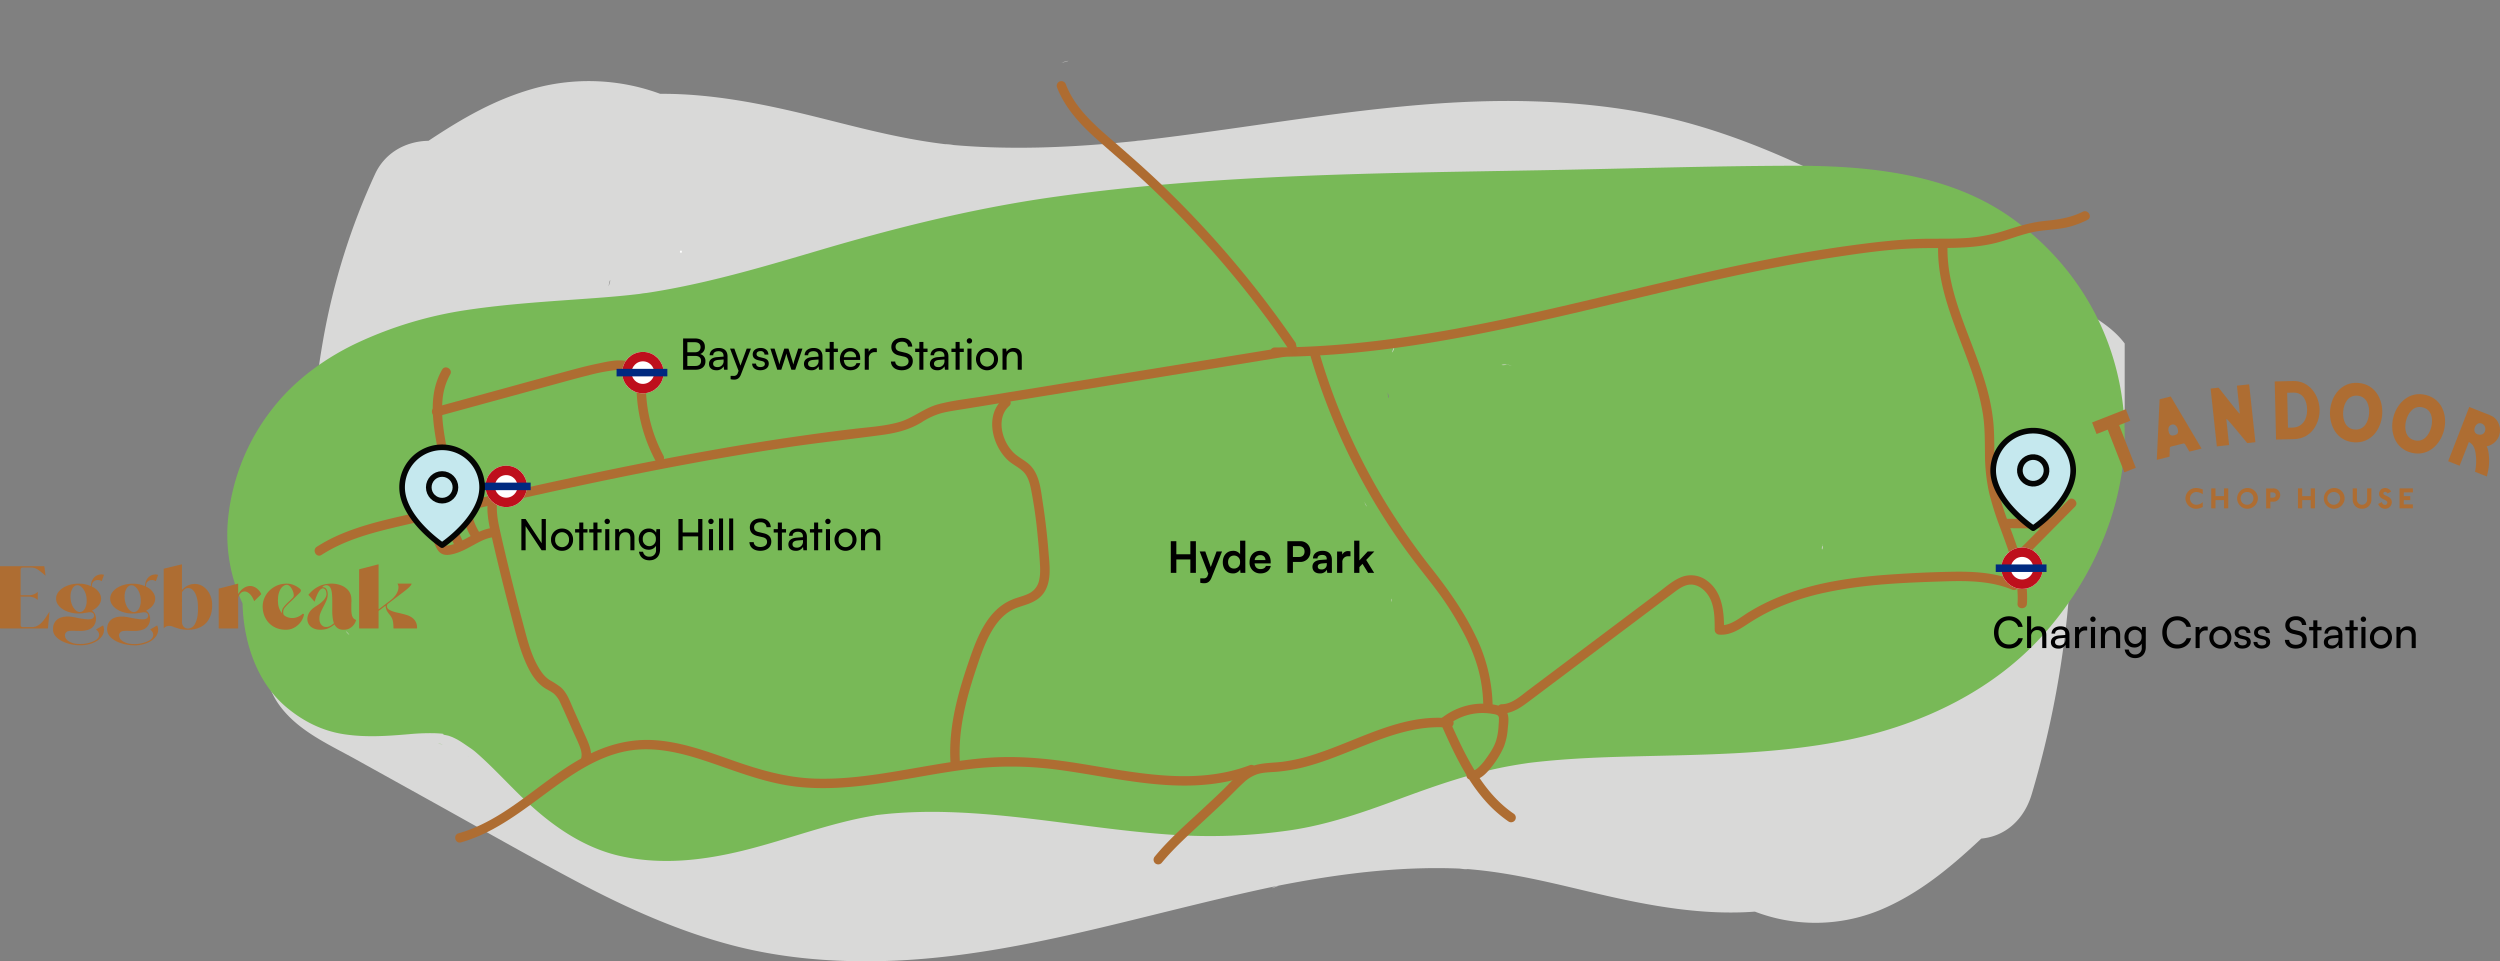 <svg xmlns="http://www.w3.org/2000/svg" xmlns:xlink="http://www.w3.org/1999/xlink" width="1329.288" height="511.122" viewBox="0 0 1329.288 511.122"><rect x="0" y="0" width="1329.288" height="511.122" fill="#808080" stroke="none"/><defs><clipPath id="clip-path"><rect id="Rectangle_662" data-name="Rectangle 662" width="1008.888" height="511.122" fill="none"></rect></clipPath><clipPath id="clip-path-2"><rect id="Rectangle_597" data-name="Rectangle 597" width="216.911" height="67.938" fill="none"></rect></clipPath><clipPath id="clip-path-3"><rect id="Rectangle_328" data-name="Rectangle 328" width="221.788" height="43.04" transform="translate(0 0)" fill="#ae6d32"></rect></clipPath></defs><g id="Group_502" data-name="Group 502" transform="translate(-334.712 -344.408)"><g id="Group_508" data-name="Group 508" transform="translate(455.556 344.408)"><g id="Group_507" data-name="Group 507" clip-path="url(#clip-path)"><path id="Path_60509" data-name="Path 60509" d="M185.082,162.159l.075.018.009-.01-.074-.016-.01.008" fill="#d9d9d8"></path><path id="Path_60510" data-name="Path 60510" d="M980.249,139.849c-8.863-12.2-25.081-18.994-39.285-26.446L901.469,92.68c-24.72-12.97-49.262-26.208-74.3-38.774-25.618-12.857-52.445-24.439-81.123-32.15-25.632-6.892-52.938-10.122-79.866-10.971-53.959-1.7-107.717,6.934-160.623,14.41-12.737,1.8-25.484,3.563-38.267,5.142q-4.9.6-9.806,1.17c-.687.079-1.629.123-2.513.216-.421.082-.844.152-1.227.193-.056.013-.127.02-.18.034l.1-.026q-9.738,1-19.51,1.77c-25.5,1.971-51.253,2.537-76.761.316a26.249,26.249,0,0,0-4.624-.473c-2.524-.32-5.045-.646-7.559-1.02-6.958-1.038-13.855-2.321-20.7-3.771-14.176-3-28.109-6.7-42.124-10.15C256.205,12.148,228.872,6.6,201.323,6.768A110.107,110.107,0,0,0,134.78,3.762C113.231,9.679,95.455,20.248,78.134,31.734c-13.127.278-23.6,7.145-28.466,17.769a359.8,359.8,0,0,0-27.481,87.546c-5.965,34.021-9.817,69.962,19.391,98.069,14.143,13.611,37.331,22.98,59.536,21.527,12.734-.833,25.992-7.491,29.349-17.791L291.688,222.5a49.31,49.31,0,0,0,12.965-.063l41.98-5.57c6.7-.89,14.9-6.478,17.986-11.224.037-.056.067-.114.1-.17q87.326-23.487,176.953-40.736,38.219-7.341,76.764-13.534c4.9,7.906,14.692,12.943,26.722,13.608L839.7,175.559a29.834,29.834,0,0,0,16.308-3.862c1.578.228,3.158.444,4.735.679q22.082,3.287,43.922,7.548,9.823,1.916,19.586,4.026c10.054,2.174,21.031,5.99,31.46,4.853,27.535-3,37.4-31.247,24.537-48.955M278.81,138.612a17.645,17.645,0,0,0-2.976-1.089c.1-.2,1.644.026,3.124,1.129l-.147-.04m34.433-.585c-.094.092-.2.191-.315.292l-.381.2a8.286,8.286,0,0,1,1.094-1.33,1.574,1.574,0,0,1-.4.843m-57.839-.679c-.284-1.393.156-2.3.477-2.481.011.2.028.407.026.609,0,.168-.061.548-.124.984-.1.238-.231.547-.372.876l-.007.011m-6.218-14.242c.295.259.607.5.9.766.159.146.315.3.473.466.156.2.3.4.454.605-1.9-1.433-2.176-1.964-1.823-1.838m-75.263-14.091c.012-.167.024-.332.038-.5.15-.714.276-1.437.486-2.125.033-.107.088-.257.152-.421.235-.269.255.427-.676,3.046m260.1,19-.169,0-.022,0,.035-.024-.044.022c-.133-.025-.268-.048-.4-.077a7.591,7.591,0,0,1,.983-.311l.554.091a5.738,5.738,0,0,1-.939.3m-63.136,22.381q1.034.794,2.08,1.578c-.932.24-1.862.49-2.794.733.259-.768.507-1.537.714-2.311m557.057,14.323c.119.064.24.125.358.19.361.261.74.509,1.019.68.466.284.682.352.755.3,1.206.849.092,1.069-2.132-1.172" transform="translate(28.877 43.122)" fill="#d9d9d8"></path><path id="Path_60511" data-name="Path 60511" d="M443.466,33.325a9.385,9.385,0,0,1,1.2-.2c2.433-.516,4.794-1.542-1.279.211l.063-.007.018,0" fill="#d9d9d8"></path><path id="Path_60512" data-name="Path 60512" d="M812.107,301.948l-.078-.016-.008.012.077.014.009-.01" fill="#d9d9d8"></path><path id="Path_60513" data-name="Path 60513" d="M26.97,373.928c9.818,14.348,26.5,21.586,41.235,29.763l40.972,22.737c25.644,14.231,51.133,28.8,77.059,42.516,26.527,14.033,54.152,26.422,83.3,33.945,26.048,6.724,53.458,8.851,80.3,8.085,53.778-1.534,106.5-15.717,158.475-28.422,12.513-3.058,25.037-6.074,37.614-8.865q4.82-1.068,9.651-2.091c.677-.143,1.61-.26,2.48-.433a11.637,11.637,0,0,1,1.2-.319c.055-.02.125-.033.177-.055l-.1.039q9.6-1.879,19.248-3.476c25.187-4.124,50.737-6.544,76.276-5.534,1.269.05,3.376.558,4.636.27,2.535.223,5.068.452,7.6.743,7,.8,13.964,1.913,20.888,3.231,14.34,2.728,28.495,6.319,42.712,9.609,26.555,6.146,54.184,11.1,81.554,9.056a90.237,90.237,0,0,0,66.4-.779c20.933-8.693,37.728-22.831,54-38.063,13.026-1.22,22.874-10.335,26.829-23.676a518.979,518.979,0,0,0,20.084-109.086c3.118-42.076,3.977-86.361-27.379-118.834-15.183-15.724-39.007-25.648-60.96-22.379-12.59,1.875-25.219,10.919-27.705,23.762L704.6,226.512a39.948,39.948,0,0,0-12.883.947L650.444,237.1c-6.587,1.539-14.273,8.934-16.952,14.955-.032.072-.056.144-.088.215q-84.864,34.626-172.532,61.765-37.385,11.556-75.188,21.727C380.156,326.4,370.01,320.888,358,320.88l-194.267-.121a25.359,25.359,0,0,0-15.891,5.824c-1.588-.173-3.177-.332-4.764-.514q-22.221-2.545-44.283-6.3-9.922-1.691-19.8-3.62c-10.174-1.989-21.4-5.927-31.674-3.835-27.123,5.524-34.6,40.785-20.345,61.615m697.359-45.514a15.613,15.613,0,0,0,3.049,1.135c-.084.256-1.636.078-3.2-1.174l.149.039m-34.18,3.026c.087-.119.186-.248.29-.38l.363-.264a10.065,10.065,0,0,1-.977,1.7,2.163,2.163,0,0,1,.324-1.059m57.552-3.047c.4,1.688.036,2.833-.27,3.071-.028-.248-.062-.5-.076-.744-.012-.206.016-.675.042-1.213.08-.3.185-.686.3-1.1l.007-.016m7.357,17.03c-.314-.3-.645-.575-.954-.879-.17-.167-.34-.351-.509-.539-.172-.236-.332-.474-.5-.711,2.009,1.627,2.325,2.26,1.964,2.129m75.979,12.216c0,.2,0,.408,0,.613-.09.885-.156,1.779-.309,2.637-.024.133-.066.319-.115.526-.211.345-.289-.507.42-3.776m-260.124-5.83.168-.014.022,0-.034.031.043-.029c.135.022.27.041.4.067a6.639,6.639,0,0,1-.952.447l-.557-.074a4.94,4.94,0,0,1,.908-.431m60.911-31.65q-1.094-.9-2.2-1.794c.908-.357,1.811-.725,2.718-1.084-.194.958-.377,1.917-.519,2.878M76.9,339.962c-.124-.071-.248-.137-.372-.208-.38-.3-.777-.574-1.07-.765-.486-.317-.706-.386-.774-.32-1.269-.959-.18-1.3,2.216,1.293" fill="#d9d9d8"></path><path id="Path_60514" data-name="Path 60514" d="M559.253,470.844a8.271,8.271,0,0,1-1.2.319c-2.436.772-4.759,2.138,1.285-.335l-.063.012-.018,0" fill="#d9d9d8"></path><path id="Path_60515" data-name="Path 60515" d="M680.406,199l-.116,0,.08.021.036-.017" fill="#78b957"></path><path id="Path_60516" data-name="Path 60516" d="M550.6,211.213l-.012.01c-.028.083-.054.162-.08.241.02-.026.048-.057.064-.08.011-.063.019-.114.028-.171" fill="#78b957"></path><path id="Path_60517" data-name="Path 60517" d="M1008.3,218.561c-3.984-41.634-25.271-78.047-59.211-102.407-33.755-24.228-77.469-28.162-117.736-28.028-43.136.142-86.3,1.52-129.427,2.332-87.98,1.658-176.187,1.978-263.473,14.414-42.318,6.03-83.336,16.286-124.279,28.386-19.87,5.873-39.754,11.763-59.948,16.44-10.376,2.4-20.83,4.489-31.363,6.083a33.94,33.94,0,0,0-3.419.466c-2.285.263-4.57.532-6.859.768-5.743.591-11.5,1.064-17.257,1.491-22.769,1.689-45.494,2.95-68.1,6.342A210.1,210.1,0,0,0,70.4,181.72C53.239,189.59,36.68,201.326,24.9,216.189A112.8,112.8,0,0,0,.517,274.9a86.606,86.606,0,0,0,7.618,45.962c.02,1.2.062,2.4.138,3.608,1.212,19.177,8.176,39.091,23.341,51.722,8.913,7.424,19.047,12.509,30.6,14.236,11.622,1.737,22.5.962,34.126-.023a119.706,119.706,0,0,1,13.823-.55c.668.021,1.332.061,2,.1-.093-.052-.185-.1-.278-.158a3.134,3.134,0,0,0,.323.16c.458.03.916.06,1.376.087,1.754.1,1.763.518.985.566a29.524,29.524,0,0,1,3,.57c.326.1,1.24.436,2.118.76.923.441,1.99.945,2.326,1.128,3.211,1.745,6.019,4.023,9.123,5.9-.621-.376-1.137-.691-1.565-.953a22.579,22.579,0,0,1,1.988,1.453q2.007,1.716,3.948,3.508c2.8,2.57,5.509,5.231,8.193,7.917,5.429,5.432,10.742,10.985,16.387,16.2,14.079,13,30.316,24.02,49.318,28.173,21.678,4.739,43.627,2.238,64.971-3.013,18.907-4.652,37.235-11.388,56.182-15.892,4.5-1.07,9.035-2,13.6-2.753.049-.008.556-.128,1.169-.256.2-.011.421-.029.709-.061,2.892-.323,5.783-.629,8.684-.859a266.115,266.115,0,0,1,28.829-.61c39.631,1.165,78.625,9.306,118.131,11.989a295.78,295.78,0,0,0,63.5-2.339c19.914-2.93,38.8-9.5,57.6-16.468,19.479-7.216,38.907-14.059,59.412-17.752q3.663-.66,7.342-1.22c-1.111.193,1.77-.278,2.547-.373,5.588-.686,11.193-1.232,16.8-1.673,10.332-.811,20.688-1.265,31.045-1.574,41.191-1.224,82.5-.756,123.05-9.266,38.961-8.177,76.726-26.342,103.392-56.512,28.132-31.827,46.037-75.1,41.925-118.076M64.824,337.553c-.393-.365-.781-.736-1.148-1.131-.168-.217-.34-.457-.506-.722-.038-.061-.071-.126-.109-.188,1.467,1.431,1.883,2.031,1.763,2.041m613.331-143.7a8.968,8.968,0,0,1,.9-.066c.415,0,.827.017,1.239.037q-.478-.126-1.043-.29l.015,0q.58.157,1.171.285l-.028.013.106,0c.814.174,1.632.337,2.439.539a16.389,16.389,0,0,1-2.58-.525,5.91,5.91,0,0,1-2.876.213c.221-.069.441-.138.661-.205m-61.089,15.829c-.015-.319-.021-.638-.029-.957,1.008,3.064.484,3.321.186,2.182-.062-.343-.107-.778-.157-1.225m2.029,108.584c.059.21.126.413.187.622-.018.214-.035.435-.051.657-.046.167-.1.357-.148.553a7.883,7.883,0,0,1,.012-1.832m-13.9-49.969c-.2-.509-.415-1-.652-1.466-.019-.045-.037-.09-.055-.135,2.056,3.563,1.354,2.8.707,1.6m14.032-80.84q.093-.294.184-.588c.348-.74.7-1.673.8-1.857.045-.087.1-.171.14-.257.214.137-.009,1.6-1.121,2.7M848.06,290.436c.032-.1.068-.2.1-.3.16.629.257.741.145-.437.034-.106.07-.212.1-.319-.017,4.044-.932,2.9-.35,1.058" fill="#78b957"></path><path id="Path_60518" data-name="Path 60518" d="M129.577,403.189c-1.625-1.083-2.91-1.784,0,0" fill="#78b957"></path><path id="Path_60519" data-name="Path 60519" d="M112.164,395.126a4.686,4.686,0,0,0,2.406.655,9.461,9.461,0,0,1-2.361-.653l-.045,0" fill="#78b957"></path><path id="Path_60520" data-name="Path 60520" d="M50.126,295.056c13.024-8.392,28.134-12.128,43.051-15.6q25.381-5.9,50.795-11.667c33.837-7.639,67.761-14.928,101.875-21.23q25.44-4.7,51.023-8.589c17.031-2.562,34.137-4.391,51.2-6.684,7.434-1,14.569-2.731,21.03-6.672a38.539,38.539,0,0,1,10.831-4.995c4.072-1.022,8.268-1.56,12.408-2.235l51.974-8.471L548.766,191.89l13.12-2.138c3.168-.517,1.823-5.336-1.329-4.822L455.6,202.037l-51.974,8.471c-8.446,1.377-17.192,2.239-25.475,4.41-7.608,1.994-13.473,7.408-21.029,9.543-7.8,2.2-16.062,2.638-24.08,3.6q-12.8,1.539-25.571,3.348-25.866,3.651-51.582,8.267c-34.152,6.074-68.106,13.206-101.959,20.758q-25.521,5.694-50.987,11.629c-15.273,3.535-30.929,6.567-45.258,13.148A81,81,0,0,0,47.6,290.739c-2.7,1.737-.192,6.067,2.524,4.317" fill="#ae6d32"></path><path id="Path_60521" data-name="Path 60521" d="M138.488,267c-.54,5.132.341,10.271,1.435,15.275,1.084,4.968,2.257,9.919,3.434,14.865q3.573,15,7.526,29.908c2.51,9.458,4.734,19.231,9.116,28.04,2.018,4.054,4.614,7.875,8.384,10.483,1.717,1.187,3.709,1.993,5.325,3.321a14.017,14.017,0,0,1,3.481,5.045c2.413,5.093,4.61,10.3,6.907,15.444,1.108,2.485,2.328,4.949,3.291,7.495.884,2.341,1.5,4.685.519,7.086a2.515,2.515,0,0,0,1.746,3.075,2.562,2.562,0,0,0,3.075-1.746c1.929-4.7-.39-9.64-2.3-13.928q-3.166-7.1-6.334-14.192c-1.809-4.058-3.36-8.838-6.845-11.815a51.13,51.13,0,0,0-5.814-3.753,15.79,15.79,0,0,1-4.231-4.127c-5.545-7.773-7.709-17.688-10.156-26.752q-4.017-14.889-7.655-29.875-2.066-8.512-4.006-17.053c-1.259-5.534-2.5-11.088-1.895-16.8a2.516,2.516,0,0,0-2.5-2.5,2.557,2.557,0,0,0-2.5,2.5" fill="#ae6d32"></path><path id="Path_60522" data-name="Path 60522" d="M556.977,189.753c28.508-.137,56.91-3.221,85.007-7.919,28.319-4.735,56.331-11.1,84.261-17.718,28.1-6.655,56.146-13.58,84.433-19.412,14.36-2.961,28.782-5.634,43.278-7.84,14.331-2.18,28.9-4.307,43.4-4.809,14.006-.485,28.073.589,41.849-2.6,6.774-1.571,13.221-4.271,19.993-5.844,6.79-1.577,13.856-1.3,20.607-3.116a49.724,49.724,0,0,0,9.3-3.595c2.878-1.438.349-5.753-2.525-4.318-6.348,3.171-12.926,4.163-19.906,4.86s-13.417,2.572-20.062,4.712a90.54,90.54,0,0,1-20.4,4.286c-6.988.575-14.008.462-21.014.49-14.242.057-28.4,1.743-42.492,3.662-14.405,1.962-28.738,4.425-43,7.214-28.268,5.525-56.266,12.314-84.277,18.993-27.65,6.594-55.336,13.11-83.307,18.211-27.845,5.079-55.992,8.724-84.307,9.565q-5.416.16-10.836.182c-3.216.015-3.223,5.016,0,5" fill="#ae6d32"></path><path id="Path_60523" data-name="Path 60523" d="M909.691,130.5c-.773,25.472,12.039,48.342,19.505,71.985a120.2,120.2,0,0,1,4.341,17.948c1.045,6.819.966,13.72,1.057,20.6a97.082,97.082,0,0,0,2.226,21.088,159.484,159.484,0,0,0,5.708,18.074c4.789,13.121,10.267,26.56,9.386,40.8-.2,3.214,4.8,3.2,5,0,.792-12.8-3.33-25.113-7.669-36.965-2.178-5.951-4.43-11.883-6.208-17.97a81.994,81.994,0,0,1-3.31-19.705c-.3-7.232.017-14.488-.671-21.7a106.085,106.085,0,0,0-3.509-18.36c-3.376-12.131-8.352-23.728-12.644-35.546-4.7-12.935-8.634-26.349-8.212-40.245.1-3.219-4.9-3.215-5,0" fill="#ae6d32"></path><path id="Path_60524" data-name="Path 60524" d="M575.737,188.511a339.922,339.922,0,0,0,33.329,77.074A336.563,336.563,0,0,0,632.49,300.22c4.431,5.749,9.019,11.38,13.227,17.3A168.952,168.952,0,0,1,656.746,335.4a98.426,98.426,0,0,1,8.051,19.135,77.989,77.989,0,0,1,3.028,21.588c.009,3.217,5.009,3.223,5,0a87.649,87.649,0,0,0-9-37.832c-6.13-12.8-14.266-24.3-22.987-35.434a370.64,370.64,0,0,1-24.278-34.519,337.365,337.365,0,0,1-19.684-37.06,332.107,332.107,0,0,1-16.314-44.095c-.9-3.082-5.727-1.771-4.821,1.329" fill="#ae6d32"></path><path id="Path_60525" data-name="Path 60525" d="M660.66,414.533c4.369,1.105,8.133-2.551,10.662-5.634a48.434,48.434,0,0,0,7.411-11.733,32.708,32.708,0,0,0,2.1-9.475c.272-2.835.874-6.335-.4-9-1.38-2.874-4.638-3.681-7.526-4.122a34.188,34.188,0,0,0-8.633-.278,35.518,35.518,0,0,0-18.587,7.527,2.541,2.541,0,0,0-.391,3.03c6.719,15.115,13.771,30.619,25.265,42.788a67.058,67.058,0,0,0,10.806,9.241,2.5,2.5,0,1,0,2.524-4.318c-13.274-9.108-21.658-23.4-28.5-37.613-2.007-4.17-3.9-8.393-5.781-12.622l-.391,3.03a29.957,29.957,0,0,1,20.041-6.18,25.455,25.455,0,0,1,3.1.347c.981.176,2.476.292,3.267.978a2.287,2.287,0,0,1,.521,1.881c0,1.333-.107,2.676-.206,4a32.623,32.623,0,0,1-1.358,7.644c-1.132,3.5-3.471,6.831-5.616,9.792a26.333,26.333,0,0,1-4.126,4.618,8.318,8.318,0,0,1-1.864,1.182c.369-.155-.494.126-.676.157.544-.094.084,0-.064-.027-.669-.107.267.09-.249-.04-3.12-.79-4.451,4.031-1.329,4.821" fill="#ae6d32"></path><path id="Path_60526" data-name="Path 60526" d="M649.569,381.921c-25.184-2.409-47.768,11.517-70.9,18.985a95.754,95.754,0,0,1-17.594,4.143c-6.744.831-13.733.282-19.714,4.073-4.585,2.907-8.139,7.181-12.014,10.926-3.735,3.608-7.549,7.134-11.351,10.671-8.481,7.888-17.389,15.663-24.759,24.635a2.571,2.571,0,0,0,0,3.536,2.52,2.52,0,0,0,3.535,0c6.364-7.746,13.941-14.544,21.253-21.37,3.972-3.708,7.967-7.39,11.914-11.125,3.525-3.335,6.829-6.926,10.413-10.194a19.692,19.692,0,0,1,7.479-4.6c3.27-.975,6.7-.962,10.072-1.229a91.16,91.16,0,0,0,18.064-3.407c11.806-3.4,23.005-8.53,34.484-12.847,12.522-4.71,25.61-8.485,39.122-7.193a2.518,2.518,0,0,0,2.5-2.5,2.553,2.553,0,0,0-2.5-2.5" fill="#ae6d32"></path><path id="Path_60527" data-name="Path 60527" d="M124.28,447.906c23.468-6.66,40.973-24.52,61.169-37.17,10.039-6.287,21.075-11.326,33.036-12.173,14.4-1.02,28.38,3.411,41.808,8.083,13.779,4.794,27.421,9.864,42,11.594,15.15,1.8,30.435.39,45.461-1.829,15.364-2.27,30.581-5.5,46-7.4a186.759,186.759,0,0,1,47.421.208c30.738,4.035,62.03,12.983,93.025,5.769a85.765,85.765,0,0,0,10.852-3.307c2.981-1.126,1.689-5.962-1.33-4.822-29.946,11.311-62.134,3.552-92.556-1.2-15.885-2.482-31.75-3.929-47.818-2.633-15.42,1.244-30.625,4.217-45.859,6.794-14.978,2.534-30.13,4.7-45.362,4.164-15.066-.528-29.129-4.65-43.255-9.612-13.5-4.743-27.149-9.834-41.558-10.806-12.639-.852-24.775,2.281-35.969,8.033-21.217,10.9-37.9,29.24-60.019,38.564a72.677,72.677,0,0,1-8.375,2.922c-3.091.877-1.777,5.7,1.329,4.821" fill="#ae6d32"></path><path id="Path_60528" data-name="Path 60528" d="M118.82,269.287c3.168-19.194-6.154-37.572-4.364-56.73a33.506,33.506,0,0,1,4.081-13.47c1.592-2.8-2.726-5.324-4.318-2.524-9.67,17.015-2.668,36.563-.325,54.46A58.078,58.078,0,0,1,114,267.958a2.575,2.575,0,0,0,1.746,3.075,2.519,2.519,0,0,0,3.075-1.746" fill="#ae6d32"></path><path id="Path_60529" data-name="Path 60529" d="M107.345,274.245c-.723,5.157.778,9.872,2.759,14.58.847,2.014,1.678,4.258,3.653,5.448,2.115,1.275,4.714.769,6.964.155,3.975-1.086,7.572-3.2,11.169-5.15,3.292-1.781,6.751-3.542,10.561-3.726,3.2-.155,3.222-5.156,0-5-7.6.368-13.409,5.211-20.152,8.052a19.723,19.723,0,0,1-4.72,1.409c-.713.1-1.1.176-1.552-.331a7.333,7.333,0,0,1-1-1.939c-1.614-3.721-3.448-8.016-2.866-12.169a2.584,2.584,0,0,0-1.746-3.075,2.517,2.517,0,0,0-3.075,1.746" fill="#ae6d32"></path><path id="Path_60530" data-name="Path 60530" d="M115.231,271.162a55.909,55.909,0,0,0,6,19.612,2.5,2.5,0,1,0,4.317-2.523,49.312,49.312,0,0,1-5.314-17.089,2.576,2.576,0,0,0-2.5-2.5,2.516,2.516,0,0,0-2.5,2.5" fill="#ae6d32"></path><path id="Path_60531" data-name="Path 60531" d="M124.714,271.157a36.017,36.017,0,0,0,5.185,14.7,2.5,2.5,0,1,0,4.318-2.524,33.229,33.229,0,0,1-1.734-3.086q-.366-.741-.693-1.5c.193.448-.164-.415-.195-.495q-.15-.385-.29-.774a32.773,32.773,0,0,1-.991-3.276q-.2-.8-.355-1.614-.09-.463-.166-.929c-.015-.093-.149-1.043-.079-.5a2.567,2.567,0,0,0-2.5-2.5c-1.21.054-2.68,1.111-2.5,2.5" fill="#ae6d32"></path><path id="Path_60532" data-name="Path 60532" d="M945.468,280.84l22.587.164c3.218.023,3.221-4.977,0-5l-22.587-.164c-3.218-.023-3.221,4.977,0,5" fill="#ae6d32"></path><path id="Path_60533" data-name="Path 60533" d="M954.571,298.878c1.072-2.669,3.427-4.717,5.4-6.713l7.505-7.593,15.01-15.185c2.265-2.291-1.269-5.829-3.535-3.536l-15.709,15.892q-3.84,3.885-7.68,7.769a24.681,24.681,0,0,0-5.813,8.037,2.516,2.516,0,0,0,1.746,3.075,2.56,2.56,0,0,0,3.075-1.746" fill="#ae6d32"></path><path id="Path_60534" data-name="Path 60534" d="M412.232,212.354c-9.4,8.584-5.619,24.266,2.67,32.19,2.52,2.409,5.826,3.795,8.3,6.216,2.434,2.379,3.408,5.76,4.091,9a243.042,243.042,0,0,1,3.6,25.219q.669,6.5,1.091,13.029c.218,3.37.482,6.87-.243,10.2a10.019,10.019,0,0,1-4.9,7.038c-2.918,1.631-6.291,2.238-9.367,3.5-12.951,5.321-18.455,19.22-22.714,31.524-5.484,15.84-10.3,32.293-10.383,49.2-.011,2.119.062,4.236.207,6.35a2.56,2.56,0,0,0,2.5,2.5,2.521,2.521,0,0,0,2.5-2.5c-1.146-16.709,2.969-33.088,8.173-48.832,2.153-6.516,4.3-13.129,7.489-19.227,2.824-5.4,6.564-10.494,12.032-13.433,2.876-1.546,6.1-2.2,9.116-3.4,3.353-1.331,6.334-3.241,8.236-6.394,3.785-6.274,2.549-14.522,2-21.442q-1.029-13-3.022-25.9c-1.087-7.073-1.762-15.709-7.644-20.658-2.6-2.189-5.717-3.63-8.1-6.086a22.2,22.2,0,0,1-4.413-6.685c-2.05-4.762-2.6-10.59-.008-15.045a11.474,11.474,0,0,1,2.323-2.82c2.381-2.175-1.163-5.7-3.536-3.536" fill="#ae6d32"></path><path id="Path_60535" data-name="Path 60535" d="M148.325,247.622a11,11,0,1,1-11,11,11,11,0,0,1,11-11" fill="#fff"></path><circle id="Ellipse_20" data-name="Ellipse 20" cx="8.5" cy="8.5" r="8.5" transform="translate(139.825 250.122)" fill="none" stroke="#be0f1c" stroke-width="5"></circle><rect id="Rectangle_658" data-name="Rectangle 658" width="27" height="4" transform="translate(134.325 256.622)" fill="#002980"></rect><path id="Path_60536" data-name="Path 60536" d="M981.51,250.122c0,16.548-21.276,30.733-21.276,30.733s-21.277-14.184-21.277-30.733a21.277,21.277,0,0,1,42.553,0" fill="#c5e8ee"></path><path id="Path_60537" data-name="Path 60537" d="M981.51,250.122c0,16.548-21.276,30.733-21.276,30.733s-21.277-14.184-21.277-30.733a21.277,21.277,0,0,1,42.553,0Z" fill="none" stroke="#040504" stroke-linecap="round" stroke-linejoin="round" stroke-width="3"></path><path id="Path_60538" data-name="Path 60538" d="M967.325,250.122a7.092,7.092,0,1,1-7.092-7.092,7.092,7.092,0,0,1,7.092,7.092" fill="#c5e8ee"></path><circle id="Ellipse_21" data-name="Ellipse 21" cx="7.092" cy="7.092" r="7.092" transform="translate(952.656 256.693) rotate(-85.935)" fill="none" stroke="#040504" stroke-linecap="round" stroke-linejoin="round" stroke-width="3"></circle><path id="Path_60539" data-name="Path 60539" d="M135.51,259.122c0,16.548-21.276,30.733-21.276,30.733s-21.277-14.184-21.277-30.733a21.276,21.276,0,0,1,42.553,0" fill="#c5e8ee"></path><path id="Path_60540" data-name="Path 60540" d="M135.51,259.122c0,16.548-21.276,30.733-21.276,30.733s-21.277-14.184-21.277-30.733a21.276,21.276,0,0,1,42.553,0Z" fill="none" stroke="#040504" stroke-linecap="round" stroke-linejoin="round" stroke-width="3"></path><path id="Path_60541" data-name="Path 60541" d="M121.325,259.122a7.092,7.092,0,1,1-7.092-7.092,7.092,7.092,0,0,1,7.092,7.092" fill="#c5e8ee"></path><circle id="Ellipse_22" data-name="Ellipse 22" cx="7.092" cy="7.092" r="7.092" transform="translate(107.141 252.03)" fill="none" stroke="#040504" stroke-linecap="round" stroke-linejoin="round" stroke-width="3"></circle><path id="Path_60544" data-name="Path 60544" d="M568.111,182.34a541.69,541.69,0,0,0-44.7-56.722q-12.645-14-26.256-27.095c-8.866-8.526-18.1-16.613-27.406-24.645-9.424-8.131-19.238-17.017-23.809-28.919a2.572,2.572,0,0,0-3.075-1.746,2.52,2.52,0,0,0-1.747,3.075c4.212,10.966,12.2,19.632,20.815,27.368,9.13,8.195,18.566,16.011,27.505,24.425A536.644,536.644,0,0,1,540.587,153.5q13.256,16.563,25.137,34.163a2.5,2.5,0,0,0,3.711.631" fill="#ae6c31"></path><path id="Path_60547" data-name="Path 60547" d="M677.742,379.446c4.814-.087,8.946-2.5,12.723-5.276,4.316-3.171,8.569-6.429,12.85-9.645q13.055-9.807,26.112-19.613l25.893-19.45q6.528-4.9,13.055-9.806c3.215-2.413,7.021-5.505,11.327-4.7,4.193.785,7.5,4.322,9.109,8.13,2.1,4.974,2.051,10.566,2.078,15.864a2.56,2.56,0,0,0,2.5,2.5c5.465.447,10.275-2.525,14.653-5.411a110.914,110.914,0,0,1,13.393-7.617,131.162,131.162,0,0,1,28.924-9.48c20.409-4.364,41.432-5.128,62.228-5.809,12.405-.407,25.125-.368,36.756,4.531a2.516,2.516,0,0,0,3.076-1.747,2.567,2.567,0,0,0-1.747-3.075c-10.371-4.368-21.811-5.023-32.932-4.841-10.676.174-21.381.666-32.034,1.382-20.787,1.4-41.9,4.192-61.266,12.27a110.261,110.261,0,0,0-15.458,7.841c-4.723,2.913-9.677,7.44-15.593,6.956q1.248,1.251,2.5,2.5c-.048-9.539-.733-20.03-9.082-26.182a14.069,14.069,0,0,0-12.871-2.2c-4.832,1.669-8.845,5.34-12.871,8.365l-54.181,40.7L691.87,366.909c-4.1,3.078-8.7,7.439-14.128,7.537-3.214.058-3.224,5.058,0,5" fill="#ae6d32"></path><path id="Path_60548" data-name="Path 60548" d="M954.325,291.122a11,11,0,1,1-11,11,11,11,0,0,1,11-11" fill="#fff"></path><circle id="Ellipse_24" data-name="Ellipse 24" cx="8.5" cy="8.5" r="8.5" transform="translate(945.825 293.622)" fill="none" stroke="#be0f1c" stroke-width="5"></circle><rect id="Rectangle_660" data-name="Rectangle 660" width="27" height="4" transform="translate(940.325 300.122)" fill="#002980"></rect><path id="Path_60552" data-name="Path 60552" d="M111.918,221.358l64.4-17.615c5.135-1.4,10.266-2.836,15.439-4.1a97.313,97.313,0,0,1,15.4-2.939,10.406,10.406,0,0,1,6.06.906,7.226,7.226,0,0,1,2.961,3.569c1.441,3.422,1.414,7.323,1.73,10.959A85.275,85.275,0,0,0,227.6,244.8c1.512,2.842,5.83.319,4.317-2.523a79.007,79.007,0,0,1-8.9-29.025c-.425-4.2-.384-8.572-1.732-12.619-1.412-4.241-4.432-7.7-8.956-8.645-5-1.043-10.438.337-15.338,1.346-5.417,1.117-10.768,2.522-16.1,3.971q-16.533,4.494-33.052,9.039l-37.246,10.188c-3.1.848-1.784,5.673,1.329,4.821" fill="#ae6d32"></path><path id="Path_60553" data-name="Path 60553" d="M221,187.122a11,11,0,1,1-11,11,11,11,0,0,1,11-11" fill="#fff"></path><circle id="Ellipse_26" data-name="Ellipse 26" cx="8.5" cy="8.5" r="8.5" transform="translate(212.5 189.622)" fill="none" stroke="#be0f1c" stroke-width="5"></circle><rect id="Rectangle_661" data-name="Rectangle 661" width="27" height="4" transform="translate(207 196.122)" fill="#002980"></rect></g></g><g id="Rectangle_13" data-name="Rectangle 13" transform="translate(696.261 477.74)" fill="#fff" stroke="#707070" stroke-width="1"><rect width="1" height="1" stroke="none"></rect><rect x="0.5" y="0.5" fill="none"></rect></g><g id="Group_442" data-name="Group 442" transform="translate(114.479 434.569)"><g id="Group_438" data-name="Group 438" transform="translate(1332.61 112.431)"><g id="Group_438-2" data-name="Group 438" transform="translate(0 0)" clip-path="url(#clip-path-2)"><path id="Path_56141" data-name="Path 56141" d="M42.888,44.542a3.393,3.393,0,1,0-.118,6.785c.044,0,.09,0,.134,0a5.047,5.047,0,0,0,3.33-1.406V52.47a7.385,7.385,0,0,1-3.5.994,5.7,5.7,0,0,1-5.716-5.523,5.6,5.6,0,0,1,5.671-5.525h.062a8.54,8.54,0,0,1,3.5.821v2.493a6.3,6.3,0,0,0-3.362-1.183" transform="translate(12.631 14.474)" fill="#ae6d32" fill-rule="evenodd"></path><path id="Path_56142" data-name="Path 56142" d="M54.03,53.182V48.794H49.513v4.387H47.25v-10.6h2.263v4.1H54.03v-4.1H56.3v10.6Z" transform="translate(16.124 14.53)" fill="#ae6d32" fill-rule="evenodd"></path><path id="Path_56143" data-name="Path 56143" d="M62.864,44.544a3.395,3.395,0,1,0,3.3,3.49c0-.032,0-.064,0-.1a3.278,3.278,0,0,0-3.157-3.392h-.141m0,8.917a5.526,5.526,0,1,1,5.7-5.523,5.672,5.672,0,0,1-5.7,5.523" transform="translate(19.626 14.473)" fill="#ae6d32" fill-rule="evenodd"></path><path id="Path_56144" data-name="Path 56144" d="M72.436,44.695H71.275v2.817h1.178c.833,0,1.65-.347,1.65-1.435,0-.695-.409-1.373-1.666-1.373m.157,4.924H71.275v3.566H69.012v-10.6h3.549a3.523,3.523,0,0,1,3.906,3.092,3.559,3.559,0,0,1-3.652,3.961c-.071,0-.144-.007-.216-.013" transform="translate(23.55 14.525)" fill="#ae6d32" fill-rule="evenodd"></path><path id="Path_56145" data-name="Path 56145" d="M88.411,53.182V48.794H83.889v4.387H81.626v-10.6h2.263v4.1h4.523v-4.1h2.256v10.6Z" transform="translate(27.854 14.53)" fill="#ae6d32" fill-rule="evenodd"></path><path id="Path_56146" data-name="Path 56146" d="M97.24,44.544a3.395,3.395,0,1,0,3.3,3.489c0-.032,0-.063,0-.1a3.278,3.278,0,0,0-3.157-3.392H97.24m0,8.917a5.526,5.526,0,1,1,5.7-5.523,5.671,5.671,0,0,1-5.7,5.523" transform="translate(31.357 14.473)" fill="#ae6d32" fill-rule="evenodd"></path><path id="Path_56147" data-name="Path 56147" d="M108.295,53.371a4.765,4.765,0,0,1-4.963-4.559c-.007-.138-.005-.275,0-.412V42.578h2.261v5.887a2.7,2.7,0,0,0,5.4.208c0-.068,0-.138,0-.208V42.578h2.263V48.4a4.767,4.767,0,0,1-4.551,4.971c-.138.005-.275.005-.412,0" transform="translate(35.26 14.53)" fill="#ae6d32" fill-rule="evenodd"></path><path id="Path_56148" data-name="Path 56148" d="M117.055,53.459a3.953,3.953,0,0,1-3.629-2.54l1.994-1.058a1.743,1.743,0,0,0,1.648,1.546,1.24,1.24,0,0,0,1.242-1.215c0-1.815-4.426-1.53-4.426-4.733a3.175,3.175,0,0,1,3.253-3.046,3.689,3.689,0,0,1,3.188,1.878l-1.886,1.057a1.542,1.542,0,0,0-1.3-.868c-.613,0-.959.347-.959.821,0,1.4,4.493,1.214,4.493,4.654a3.508,3.508,0,0,1-3.513,3.5h-.1" transform="translate(38.706 14.473)" fill="#ae6d32" fill-rule="evenodd"></path><path id="Path_56149" data-name="Path 56149" d="M121.9,53.182v-10.6h7.094V44.69h-4.828v1.988H127.6v2.114h-3.439v2.272h4.828v2.114Z" transform="translate(41.596 14.53)" fill="#ae6d32" fill-rule="evenodd"></path><path id="Path_56150" data-name="Path 56150" d="M13.221,10.954" transform="translate(4.512 3.738)" fill="#ae6d32" fill-rule="evenodd"></path><path id="Path_56151" data-name="Path 56151" d="M82.279,6.17l-3.234.075.427,18.575,2.468-.058c5.13-.119,7.822-4.407,7.705-9.511-.111-4.874-2.119-9.2-7.366-9.083m.26,24.743-9.42.219L72.411.232,82.252,0c8.769-.2,13.858,7.869,14.024,15.133.153,6.667-3.781,15.545-13.737,15.776" transform="translate(24.71 0)" fill="#ae6d32" fill-rule="evenodd"></path><path id="Path_56152" data-name="Path 56152" d="M17.963,11.176,0,18.236l2.394,6.139,5.93-2.334,8.852,22.691,6.076-2.4L14.4,19.644l5.931-2.335Z" transform="translate(0 3.814)" fill="#ae6d32" fill-rule="evenodd"></path><path id="Path_56153" data-name="Path 56153" d="M35.019,26.737c-1.733.439-2.591-.113-3.037-1.949s.19-3.283,1.623-3.688c1.475-.416,2.755.579,3.239,2.509.443,1.758-.1,2.692-1.825,3.128M33.155,6.257c-.052-.121-.252-.1-.412-.059L27.48,7.512c-.148.034-.35.107-.337.245L25.668,39.814l6.775-1.71.148-4.533a.9.9,0,0,1,.785-.845l6.186-1.55a.93.93,0,0,1,1.121.313l2.307,3.949L49.476,33.8Z" transform="translate(8.759 2.104)" fill="#ae6d32" fill-rule="evenodd"></path><path id="Path_56154" data-name="Path 56154" d="M67.5,1.32,61,2.025l1.538,14.711-.126.068c-.172.078-.345.024-10.844-13.331a.577.577,0,0,0-.618-.357L47,3.546l3.309,30.769,6.521-.708L55.368,19.852l.125-.07a.151.151,0,0,1,.035-.011c.19-.021,1,.656,10.624,12.4.256.268.35.392.624.361l4.036-.441Z" transform="translate(16.037 0.451)" fill="#ae6d32" fill-rule="evenodd"></path><path id="Path_56155" data-name="Path 56155" d="M159.307,24.8a2.277,2.277,0,0,1-1.031.245,4.239,4.239,0,0,1-.782-.07,2.862,2.862,0,0,1-.785-.186,2.662,2.662,0,0,1-1.215-.959,2.278,2.278,0,0,1-.365-1.569,4.844,4.844,0,0,1,.3-1.267,3.244,3.244,0,0,1,1.825-1.945,2.754,2.754,0,0,1,2.917.879,2.4,2.4,0,0,1,.59.97,3.419,3.419,0,0,1,.094,1.836,2.65,2.65,0,0,1-1.553,2.067m2.452,22.435.608-2.729a27.62,27.62,0,0,0,.276-9.925,10.043,10.043,0,0,0-.982-3.353l.089-.021a8.9,8.9,0,0,0,6.417-5.373,9.078,9.078,0,0,0-1.744-9.225,7.476,7.476,0,0,0-2.28-1.6,10.4,10.4,0,0,0-1.116-.536l-.343-.134c-.3-.125-.593-.235-.88-.339-3.988-1.534-8.164-3.239-9.409-3.713L141.172,39.126l6.084,2.41s4.465-11.41,4.92-12.578c1.486.583,3.1,2.319,3.56,5.885a27.62,27.62,0,0,1-.276,9.925l6.265,2.465a1.128,1.128,0,0,1,.016-.126Z" transform="translate(48.174 3.511)" fill="#ae6d32" fill-rule="evenodd"></path><path id="Path_56156" data-name="Path 56156" d="M139.754,22.71c-1.021,4.032-3.967,8.292-8.913,7.028s-5.5-6.421-4.481-10.452,3.967-8.292,8.909-7.028,5.5,6.421,4.484,10.452M136.936,5.656c-8.843-2.261-15.424,4.273-17.354,11.9s.74,16.524,9.582,18.785,15.424-4.273,17.357-11.9-.74-16.524-9.585-18.785" transform="translate(40.604 1.776)" fill="#ae6d32" fill-rule="evenodd"></path><path id="Path_56157" data-name="Path 56157" d="M115.116,17.064c-.306,4.148-2.468,8.86-7.557,8.481s-6.532-5.365-6.225-9.507,2.468-8.86,7.554-8.481,6.535,5.365,6.227,9.508M109.389.765c-9.1-.679-14.447,6.909-15.022,14.754s3.595,16.141,12.694,16.819,14.449-6.909,15.022-14.754-3.6-16.142-12.7-16.819" transform="translate(32.184 0.247)" fill="#ae6d32" fill-rule="evenodd"></path></g></g></g><path id="Path_76996" data-name="Path 76996" d="M4.186,23V10.143L12.7,23H14.95V6.371H12.7V19.228L4.186,6.371H1.932V23ZM17.71,17.365a5.678,5.678,0,0,0,5.865,5.911,5.672,5.672,0,0,0,5.842-5.911,5.672,5.672,0,0,0-5.842-5.911A5.678,5.678,0,0,0,17.71,17.365Zm2.185,0a3.691,3.691,0,1,1,7.36,0,3.691,3.691,0,1,1-7.36,0ZM34.868,23V13.57h2.208V11.753H34.868V8.234H32.706v3.519H30.5V13.57h2.208V23Zm7.521,0V13.57H44.6V11.753H42.389V8.234H40.227v3.519H38.019V13.57h2.208V23Zm5.2-13.915a1.433,1.433,0,0,0,1.426-1.426,1.426,1.426,0,1,0-2.852,0A1.433,1.433,0,0,0,47.587,9.085ZM46.529,23h2.162V11.753H46.529Zm7.452,0V17.043c0-2.185,1.173-3.634,3.2-3.634,1.656,0,2.714.92,2.714,3.2V23h2.162V16.123c0-2.875-1.357-4.692-4.324-4.692A4.176,4.176,0,0,0,54,13.478l-.23-1.725H51.819V23Zm10.35-5.911c0,3.151,2.024,5.612,5.221,5.612a4.4,4.4,0,0,0,3.979-2.093v2.254a3.29,3.29,0,0,1-3.5,3.519,3.108,3.108,0,0,1-3.4-2.622H64.469c.414,2.852,2.507,4.577,5.566,4.577,3.45,0,5.635-2.254,5.635-5.8V11.753H73.738l-.161,1.909a4.186,4.186,0,0,0-3.933-2.231C66.378,11.431,64.331,13.915,64.331,17.089Zm2.162-.046a3.433,3.433,0,0,1,3.45-3.726,3.4,3.4,0,0,1,3.5,3.726,3.485,3.485,0,1,1-6.946,0ZM87.7,23V15.617h8.234V23h2.254V6.371H95.933v7.153H87.7V6.371H85.445V23ZM102.741,9.085a1.433,1.433,0,0,0,1.426-1.426,1.426,1.426,0,1,0-2.852,0A1.433,1.433,0,0,0,102.741,9.085ZM101.683,23h2.162V11.753h-2.162Zm7.5,0V6.072h-2.162V23Zm5.382,0V6.072H112.4V23Zm8.855-12.144c0,2.392,1.4,3.956,4.117,4.577l2.737.621c1.587.368,2.3,1.2,2.3,2.507,0,1.656-1.4,2.691-3.611,2.691-2.093,0-3.427-1.012-3.473-2.6h-2.3c.138,2.852,2.392,4.623,5.773,4.623,3.542,0,5.865-1.909,5.865-4.9,0-2.346-1.38-3.818-4.094-4.439L128,13.294c-1.564-.368-2.323-1.173-2.323-2.507,0-1.633,1.357-2.691,3.45-2.691,1.863,0,3.036.966,3.151,2.622h2.277c-.184-2.875-2.231-4.646-5.4-4.646C125.718,6.072,123.418,8,123.418,10.856ZM140.461,23V13.57h2.208V11.753h-2.208V8.234H138.3v3.519h-2.208V13.57H138.3V23Zm7.291.276a4.146,4.146,0,0,0,3.933-2.093l.23,1.817h1.84V15.939c0-3.036-1.886-4.508-4.669-4.508-2.9,0-4.83,1.541-4.83,3.887h1.886c0-1.357,1.035-2.162,2.852-2.162,1.518,0,2.645.667,2.645,2.553v.322l-3.542.276c-2.645.207-4.186,1.5-4.186,3.565C143.911,21.919,145.337,23.276,147.752,23.276Zm.621-1.679c-1.4,0-2.277-.6-2.277-1.794,0-1.1.782-1.84,2.691-2.024l2.875-.23v.6A3.125,3.125,0,0,1,148.373,21.6ZM159.735,23V13.57h2.208V11.753h-2.208V8.234h-2.162v3.519h-2.208V13.57h2.208V23Zm5.2-13.915a1.433,1.433,0,0,0,1.426-1.426,1.426,1.426,0,0,0-2.852,0A1.433,1.433,0,0,0,164.933,9.085ZM163.875,23h2.162V11.753h-2.162Zm4.554-5.635a5.854,5.854,0,1,0,11.707,0,5.854,5.854,0,1,0-11.707,0Zm2.185,0a3.691,3.691,0,1,1,7.36,0,3.691,3.691,0,1,1-7.36,0ZM184.69,23V17.043c0-2.185,1.173-3.634,3.2-3.634,1.656,0,2.714.92,2.714,3.2V23h2.162V16.123c0-2.875-1.357-4.692-4.324-4.692a4.176,4.176,0,0,0-3.726,2.047l-.23-1.725h-1.955V23Z" transform="translate(610 614)"></path><path id="Path_76997" data-name="Path 76997" d="M1.932,23H8.51c3.289,0,5.29-1.679,5.29-4.439a3.77,3.77,0,0,0-2.783-3.91A3.84,3.84,0,0,0,13.5,10.764c0-2.737-1.978-4.393-5.221-4.393H1.932ZM8.142,8.372c1.955,0,3.059.943,3.059,2.6,0,1.725-1.058,2.737-2.921,2.737H4.186V8.372Zm.322,7.291c1.909,0,3.013.966,3.013,2.622C11.477,20.01,10.4,21,8.464,21H4.186V15.663ZM19.55,23.276a4.146,4.146,0,0,0,3.933-2.093L23.713,23h1.84V15.939c0-3.036-1.886-4.508-4.669-4.508-2.9,0-4.83,1.541-4.83,3.887H17.94c0-1.357,1.035-2.162,2.852-2.162,1.518,0,2.645.667,2.645,2.553v.322l-3.542.276c-2.645.207-4.186,1.5-4.186,3.565C15.709,21.919,17.135,23.276,19.55,23.276Zm.621-1.679c-1.4,0-2.277-.6-2.277-1.794,0-1.1.782-1.84,2.691-2.024l2.875-.23v.6A3.125,3.125,0,0,1,20.171,21.6Zm7.015,6.44a7.841,7.841,0,0,0,1.886.23c1.725,0,2.852-.805,3.611-2.737L38,11.753H35.765L32.43,20.815l-3.266-9.062H26.887L31.418,23.6l-.391,1.081a2.134,2.134,0,0,1-2.392,1.587H27.186Zm11.454-8.3c0,2.139,1.679,3.542,4.324,3.542,2.668,0,4.508-1.357,4.508-3.5,0-1.679-.943-2.553-2.852-3.013l-1.978-.483c-1.1-.276-1.656-.782-1.656-1.541,0-1.035.759-1.633,2.116-1.633a1.871,1.871,0,0,1,2.116,1.84h2.07c-.046-2.139-1.656-3.519-4.117-3.519-2.484,0-4.232,1.311-4.232,3.381,0,1.656.943,2.645,2.944,3.128l1.978.46c1.173.3,1.541.759,1.541,1.518,0,1.035-.874,1.656-2.392,1.656-1.426,0-2.3-.69-2.3-1.84ZM52,23h2.139L56.1,17c.414-1.357.621-2.093.736-2.645a21.6,21.6,0,0,0,.713,2.622L59.5,23h2.047l3.841-11.247H63.135l-1.886,5.842a23.2,23.2,0,0,0-.713,2.668c-.184-.805-.552-2.116-.736-2.668l-1.863-5.842H55.729l-1.886,5.842a19.038,19.038,0,0,0-.736,2.668c-.207-.989-.437-1.84-.69-2.668l-1.863-5.842H48.323Zm18.032.276a4.146,4.146,0,0,0,3.933-2.093L74.2,23h1.84V15.939c0-3.036-1.886-4.508-4.669-4.508-2.9,0-4.83,1.541-4.83,3.887h1.886c0-1.357,1.035-2.162,2.852-2.162,1.518,0,2.645.667,2.645,2.553v.322l-3.542.276c-2.645.207-4.186,1.5-4.186,3.565C66.194,21.919,67.62,23.276,70.035,23.276Zm.621-1.679c-1.4,0-2.277-.6-2.277-1.794,0-1.1.782-1.84,2.691-2.024l2.875-.23v.6A3.125,3.125,0,0,1,70.656,21.6ZM82.018,23V13.57h2.208V11.753H82.018V8.234H79.856v3.519H77.648V13.57h2.208V23Zm8.878.276c2.783,0,4.669-1.357,5.221-3.772H94.093c-.368,1.288-1.472,1.978-3.151,1.978-2.139,0-3.381-1.311-3.542-3.68l8.694-.023v-.805c0-3.335-2.093-5.543-5.29-5.543-3.266,0-5.5,2.438-5.5,5.957C85.307,20.884,87.584,23.276,90.9,23.276ZM90.8,13.248a2.928,2.928,0,0,1,3.128,3.105H87.446A3.215,3.215,0,0,1,90.8,13.248Zm14.145-1.587a5.217,5.217,0,0,0-1.15-.138,3.179,3.179,0,0,0-3.128,1.955l-.138-1.7H98.509V23h2.162V17.043a3.085,3.085,0,0,1,3.312-3.4h.966Zm7.705-.805c0,2.392,1.4,3.956,4.117,4.577l2.737.621c1.587.368,2.3,1.2,2.3,2.507,0,1.656-1.4,2.691-3.611,2.691-2.093,0-3.427-1.012-3.473-2.6h-2.3c.138,2.852,2.392,4.623,5.773,4.623,3.542,0,5.865-1.909,5.865-4.9,0-2.346-1.38-3.818-4.094-4.439l-2.737-.644c-1.564-.368-2.323-1.173-2.323-2.507,0-1.633,1.357-2.691,3.45-2.691,1.863,0,3.036.966,3.151,2.622h2.277c-.184-2.875-2.231-4.646-5.4-4.646C114.954,6.072,112.654,8,112.654,10.856ZM129.7,23V13.57H131.9V11.753H129.7V8.234h-2.162v3.519h-2.208V13.57h2.208V23Zm7.291.276a4.146,4.146,0,0,0,3.933-2.093l.23,1.817h1.84V15.939c0-3.036-1.886-4.508-4.669-4.508-2.9,0-4.83,1.541-4.83,3.887h1.886c0-1.357,1.035-2.162,2.852-2.162,1.518,0,2.645.667,2.645,2.553v.322l-3.542.276c-2.645.207-4.186,1.5-4.186,3.565C133.147,21.919,134.573,23.276,136.988,23.276Zm.621-1.679c-1.4,0-2.277-.6-2.277-1.794,0-1.1.782-1.84,2.691-2.024l2.875-.23v.6A3.125,3.125,0,0,1,137.609,21.6ZM148.971,23V13.57h2.208V11.753h-2.208V8.234h-2.162v3.519H144.6V13.57h2.208V23Zm5.2-13.915A1.433,1.433,0,0,0,155.6,7.659a1.426,1.426,0,0,0-2.852,0A1.433,1.433,0,0,0,154.169,9.085ZM153.111,23h2.162V11.753h-2.162Zm4.554-5.635a5.854,5.854,0,1,0,11.707,0,5.854,5.854,0,1,0-11.707,0Zm2.185,0a3.691,3.691,0,1,1,7.36,0,3.691,3.691,0,1,1-7.36,0ZM173.926,23V17.043c0-2.185,1.173-3.634,3.2-3.634,1.656,0,2.714.92,2.714,3.2V23H182V16.123c0-2.875-1.357-4.692-4.324-4.692a4.176,4.176,0,0,0-3.726,2.047l-.23-1.725h-1.955V23Z" transform="translate(696 518)"></path><path id="Path_76995" data-name="Path 76995" d="M61.188,23V15.87H68.64V23h2.944V6.187H68.64v6.946H61.188V6.187H58.243V23Zm12.719,5.267A8.283,8.283,0,0,0,76,28.52c1.863,0,3.059-.874,3.91-2.99l5.566-13.892h-2.9L79.5,19.918l-2.921-8.28H73.608l4.577,11.845-.322.851a2.037,2.037,0,0,1-2.277,1.587H73.907ZM91.225,23.3a4.233,4.233,0,0,0,3.887-2.07L95.3,23h2.576V5.888H95.09v7.2a4.3,4.3,0,0,0-3.7-1.794c-3.427,0-5.5,2.53-5.5,6.072C85.889,20.884,87.937,23.3,91.225,23.3Zm.621-2.576c-1.955,0-3.151-1.426-3.151-3.45s1.2-3.473,3.151-3.473a3.175,3.175,0,0,1,3.22,3.473A3.156,3.156,0,0,1,91.846,20.723Zm14.03,2.576c2.967,0,5.037-1.495,5.52-3.979h-2.6C108.475,20.4,107.464,21,105.923,21c-1.863,0-2.921-1.012-3.128-3.013l8.556-.023v-.851c0-3.542-2.162-5.819-5.566-5.819-3.335,0-5.658,2.461-5.658,6.026A5.618,5.618,0,0,0,105.876,23.3Zm-.069-9.706a2.52,2.52,0,0,1,2.76,2.6h-5.7A2.758,2.758,0,0,1,105.807,13.593ZM126.876,17.2a5.264,5.264,0,0,0,5.566-5.52,5.21,5.21,0,0,0-5.566-5.5h-6.647V23h2.944V17.2Zm-.575-8.4c1.955,0,3.059,1.012,3.059,2.852s-1.081,2.921-3.1,2.921h-3.082V8.809ZM137.433,23.3a4,4,0,0,0,3.795-1.978L141.435,23H143.9V16.1c0-3.151-1.886-4.807-4.945-4.807-3.082,0-5.106,1.61-5.106,4.071h2.392c0-1.2.92-1.886,2.576-1.886,1.426,0,2.346.621,2.346,2.162v.253l-3.4.253c-2.691.207-4.209,1.518-4.209,3.611C133.546,21.9,135.018,23.3,137.433,23.3Zm.92-2.116c-1.265,0-1.955-.506-1.955-1.541,0-.92.667-1.5,2.415-1.656l2.369-.184v.6A2.6,2.6,0,0,1,138.353,21.183Zm15.433-9.591a4.978,4.978,0,0,0-1.242-.161,3.171,3.171,0,0,0-3.082,1.886l-.161-1.656h-2.645V23h2.806V17.48a2.97,2.97,0,0,1,3.289-3.289h1.035ZM158.523,23V19.941l1.656-1.725L163.146,23h3.22l-4.232-6.854,4.324-4.508h-3.519L158.523,16.4V5.888H155.74V23Z" transform="translate(899 626)"></path><path id="Path_76998" data-name="Path 76998" d="M8.832,23.253c3.749,0,6.716-2.208,7.429-5.52H13.869a4.948,4.948,0,0,1-4.991,3.358c-3.358,0-5.566-2.53-5.566-6.417S5.52,8.257,8.878,8.257a4.814,4.814,0,0,1,4.9,3.473h2.415c-.621-3.4-3.5-5.635-7.245-5.635-4.761,0-8,3.473-8,8.6C.943,19.849,4.094,23.253,8.832,23.253ZM20.7,22.977V16.859a3.14,3.14,0,0,1,3.22-3.45c1.61,0,2.691.92,2.691,3.2V23h2.162V16.123c0-2.875-1.38-4.692-4.255-4.692A4.283,4.283,0,0,0,20.7,13.478V6.072H18.538v16.9Zm14.352.3a4.146,4.146,0,0,0,3.933-2.093L39.215,23h1.84V15.939c0-3.036-1.886-4.508-4.669-4.508-2.9,0-4.83,1.541-4.83,3.887h1.886c0-1.357,1.035-2.162,2.852-2.162,1.518,0,2.645.667,2.645,2.553v.322l-3.542.276c-2.645.207-4.186,1.5-4.186,3.565C31.211,21.919,32.637,23.276,35.052,23.276Zm.621-1.679c-1.4,0-2.277-.6-2.277-1.794,0-1.1.782-1.84,2.691-2.024l2.875-.23v.6A3.125,3.125,0,0,1,35.673,21.6Zm14.812-9.936a5.217,5.217,0,0,0-1.15-.138,3.179,3.179,0,0,0-3.128,1.955l-.138-1.7H44.045V23h2.162V17.043a3.085,3.085,0,0,1,3.312-3.4h.966Zm3.082-2.576a1.433,1.433,0,0,0,1.426-1.426,1.426,1.426,0,1,0-2.852,0A1.433,1.433,0,0,0,53.567,9.085ZM52.509,23h2.162V11.753H52.509Zm7.452,0V17.043c0-2.185,1.173-3.634,3.2-3.634,1.656,0,2.714.92,2.714,3.2V23h2.162V16.123c0-2.875-1.357-4.692-4.324-4.692a4.176,4.176,0,0,0-3.726,2.047l-.23-1.725H57.8V23Zm10.35-5.911c0,3.151,2.024,5.612,5.221,5.612a4.4,4.4,0,0,0,3.979-2.093v2.254a3.29,3.29,0,0,1-3.5,3.519,3.108,3.108,0,0,1-3.4-2.622H70.449c.414,2.852,2.507,4.577,5.566,4.577,3.45,0,5.635-2.254,5.635-5.8V11.753H79.718l-.161,1.909a4.186,4.186,0,0,0-3.933-2.231C72.358,11.431,70.311,13.915,70.311,17.089Zm2.162-.046a3.433,3.433,0,0,1,3.45-3.726,3.4,3.4,0,0,1,3.5,3.726,3.485,3.485,0,1,1-6.946,0Zm25.852,6.21c3.749,0,6.716-2.208,7.429-5.52h-2.392a4.948,4.948,0,0,1-4.991,3.358c-3.358,0-5.566-2.53-5.566-6.417s2.208-6.417,5.566-6.417a4.814,4.814,0,0,1,4.9,3.473h2.415c-.621-3.4-3.5-5.635-7.245-5.635-4.761,0-8,3.473-8,8.6C90.436,19.849,93.587,23.253,98.325,23.253Zm16.261-11.592a5.217,5.217,0,0,0-1.15-.138,3.179,3.179,0,0,0-3.128,1.955l-.138-1.7h-2.024V23h2.162V17.043a3.085,3.085,0,0,1,3.312-3.4h.966Zm.874,5.7a5.854,5.854,0,1,0,11.707,0,5.854,5.854,0,1,0-11.707,0Zm2.185,0a3.691,3.691,0,1,1,7.36,0,3.691,3.691,0,1,1-7.36,0Zm10.994,2.369c0,2.139,1.679,3.542,4.324,3.542,2.668,0,4.508-1.357,4.508-3.5,0-1.679-.943-2.553-2.852-3.013l-1.978-.483c-1.1-.276-1.656-.782-1.656-1.541,0-1.035.759-1.633,2.116-1.633a1.871,1.871,0,0,1,2.116,1.84h2.07c-.046-2.139-1.656-3.519-4.117-3.519-2.484,0-4.232,1.311-4.232,3.381,0,1.656.943,2.645,2.944,3.128l1.978.46c1.173.3,1.541.759,1.541,1.518,0,1.035-.874,1.656-2.392,1.656-1.426,0-2.3-.69-2.3-1.84Zm10.3,0c0,2.139,1.679,3.542,4.324,3.542,2.668,0,4.508-1.357,4.508-3.5,0-1.679-.943-2.553-2.852-3.013l-1.978-.483c-1.1-.276-1.656-.782-1.656-1.541,0-1.035.759-1.633,2.116-1.633a1.871,1.871,0,0,1,2.116,1.84h2.07c-.046-2.139-1.656-3.519-4.117-3.519-2.484,0-4.232,1.311-4.232,3.381,0,1.656.943,2.645,2.944,3.128l1.978.46c1.173.3,1.541.759,1.541,1.518,0,1.035-.874,1.656-2.392,1.656-1.426,0-2.3-.69-2.3-1.84Zm16.905-8.878c0,2.392,1.4,3.956,4.117,4.577l2.737.621c1.587.368,2.3,1.2,2.3,2.507,0,1.656-1.4,2.691-3.611,2.691-2.093,0-3.427-1.012-3.473-2.6h-2.3c.138,2.852,2.392,4.623,5.773,4.623,3.542,0,5.865-1.909,5.865-4.9,0-2.346-1.38-3.818-4.094-4.439l-2.737-.644c-1.564-.368-2.323-1.173-2.323-2.507,0-1.633,1.357-2.691,3.45-2.691,1.863,0,3.036.966,3.151,2.622h2.277c-.184-2.875-2.231-4.646-5.405-4.646C158.148,6.072,155.848,8,155.848,10.856ZM172.891,23V13.57H175.1V11.753h-2.208V8.234h-2.162v3.519h-2.208V13.57h2.208V23Zm7.291.276a4.146,4.146,0,0,0,3.933-2.093l.23,1.817h1.84V15.939c0-3.036-1.886-4.508-4.669-4.508-2.9,0-4.83,1.541-4.83,3.887h1.886c0-1.357,1.035-2.162,2.852-2.162,1.518,0,2.645.667,2.645,2.553v.322l-3.542.276c-2.645.207-4.186,1.5-4.186,3.565C176.341,21.919,177.767,23.276,180.182,23.276ZM180.8,21.6c-1.4,0-2.277-.6-2.277-1.794,0-1.1.782-1.84,2.691-2.024l2.875-.23v.6A3.125,3.125,0,0,1,180.8,21.6ZM192.165,23V13.57h2.208V11.753h-2.208V8.234H190v3.519h-2.208V13.57H190V23Zm5.2-13.915a1.433,1.433,0,0,0,1.426-1.426,1.426,1.426,0,0,0-2.852,0A1.433,1.433,0,0,0,197.363,9.085ZM196.3,23h2.162V11.753H196.3Zm4.554-5.635a5.854,5.854,0,1,0,11.707,0,5.854,5.854,0,1,0-11.707,0Zm2.185,0a3.691,3.691,0,1,1,7.36,0,3.691,3.691,0,1,1-7.36,0ZM217.12,23V17.043c0-2.185,1.173-3.634,3.2-3.634,1.656,0,2.714.92,2.714,3.2V23h2.162V16.123c0-2.875-1.357-4.692-4.324-4.692a4.176,4.176,0,0,0-3.726,2.047l-.23-1.725h-1.955V23Z" transform="translate(1394 666)"></path><g id="Group_501" data-name="Group 501" transform="translate(334.712 644.48)"><g id="Group_133" data-name="Group 133" transform="translate(0 0)" clip-path="url(#clip-path-3)"><path id="Path_33476" data-name="Path 33476" d="M4929.588,18.338q0-7.6,0-15.191c0-.136,0-.272.013-.408a.15.15,0,0,1,.112-.135c.238-.064.479-.124.719-.186q.753-.194,1.509-.387,1.134-.293,2.262-.587,1.582-.409,3.162-.817c.789-.205,1.579-.414,2.368-.62a.22.22,0,0,1,.111-.005.146.146,0,0,1,.078.067.264.264,0,0,1,.015.108c0,.136,0,.272,0,.409V23.354c0,.44.009.5.068.489.172-.019.275-.154.4-.248q2.931-2.223,5.855-4.453a13.472,13.472,0,0,0,2.741-2.81,8.438,8.438,0,0,0,1.174-2.224,5.588,5.588,0,0,0,.3-1.335c.013-.148.04-.295.043-.442a3.6,3.6,0,0,0-.441-1.891.643.643,0,0,1-.062-.134.071.071,0,0,1,.027-.06.122.122,0,0,1,.069-.019c.112,0,.224,0,.335,0h6.5c.139,0,.274,0,.41.01a.116.116,0,0,1,.1.158,2.039,2.039,0,0,1-.242.58,4.476,4.476,0,0,1-.5.642,15.364,15.364,0,0,1-1.369,1.309c-.7.607-1.431,1.183-2.171,1.746l-6.415,4.881q-.844.641-1.688,1.279a2.022,2.022,0,0,0-.4.387,1.457,1.457,0,0,0-.293.75,2.355,2.355,0,0,0,.23,1.225,1.328,1.328,0,0,0,.29.383,4.072,4.072,0,0,0,.859.645,11.185,11.185,0,0,0,1.793.8,19.921,19.921,0,0,0,2.469.672c.8.173,1.594.355,2.385.555q1.043.264,2.078.563a11.569,11.569,0,0,1,2.37.958,7.185,7.185,0,0,1,2.053,1.632,6.036,6.036,0,0,1,1.352,2.771,7.858,7.858,0,0,1,.157,1.51,1.856,1.856,0,0,1-.026.294c0,.029-.04.061-.07.077a.245.245,0,0,1-.106.022c-.113,0-.224.005-.335.005q-5.745,0-11.488,0c-.61,0-.541.054-.543-.531,0-.433-.033-.865-.054-1.3a15.529,15.529,0,0,0-.161-1.549,7.131,7.131,0,0,0-1.107-2.965c-.075-.113-.148-.228-.221-.344a5.256,5.256,0,0,0-.562-.738c-.14-.157-.278-.316-.406-.482-.312-.4-.585-.828-.856-1.258a4.946,4.946,0,0,1-.647-1.687c-.063-.316-.09-.637-.125-.956-.025-.251-.09-.288-.29-.137l-1.63,1.232q-.772.583-1.541,1.167c-.078.06-.158.119-.235.181a.211.211,0,0,0-.077.162c0,.049,0,.1,0,.148,0,.1,0,.2,0,.3v8.171c0,.111,0,.223,0,.334,0,.22-.031.246-.267.253-.086,0-.172,0-.258,0h-9.294c-.137,0-.273-.008-.41-.013a.135.135,0,0,1-.1-.1,1.073,1.073,0,0,1-.02-.147c0-.124,0-.248,0-.371V18.338" transform="translate(-4738.64 0.003)" fill="#ae6d32"></path><path id="Path_33477" data-name="Path 33477" d="M4231.644,263.8c.374.048.747.006,1.115.067a1.51,1.51,0,0,0,.185.014,10.555,10.555,0,0,1,1.653.236,13.113,13.113,0,0,1,2.067.593,9.628,9.628,0,0,1,3.45,2.2,6.894,6.894,0,0,1,1.829,3.139,7.159,7.159,0,0,1,.271,1.829,11.424,11.424,0,0,1,.041,1.445,2.117,2.117,0,0,1-.026.444,1.344,1.344,0,0,0-.015.259c-.007.8-.017,1.609-.017,2.413,0,.594-.008,1.189.021,1.782a11.9,11.9,0,0,0,.287,2.315,4.889,4.889,0,0,0,.38,1.044,2.932,2.932,0,0,0,1.339,1.344c.144.072.291.139.435.209a.114.114,0,0,1,.062.121,6.923,6.923,0,0,1-2.488,3.732,7.821,7.821,0,0,1-1.055.693,4.77,4.77,0,0,1-1.354.491l-.546.109a1.155,1.155,0,0,1-.185.028c-.419.013-.839.058-1.261.043a6.781,6.781,0,0,1-1.5-.2,4.369,4.369,0,0,1-1.843-1,5.42,5.42,0,0,1-1.017-1.224c-.058-.1-.114-.192-.172-.287-.045-.072-.112-.08-.189-.024-.039.029-.079.06-.118.091a15.35,15.35,0,0,1-2.289,1.514,8.246,8.246,0,0,1-1.891.755,12.627,12.627,0,0,1-2.045.344,11.251,11.251,0,0,1-1.262.027,9.265,9.265,0,0,1-2.022-.249,6.968,6.968,0,0,1-2.242-.955,5.39,5.39,0,0,1-1.89-2.1,5.461,5.461,0,0,1-.455-1.407,5.822,5.822,0,0,1-.073-1.331,5.109,5.109,0,0,1,.082-.625,7.129,7.129,0,0,1,1.391-3.162,8.563,8.563,0,0,1,1.77-1.737c.571-.416,1.146-.824,1.743-1.2s1.178-.779,1.738-1.209a14.022,14.022,0,0,0,1.917-1.752,7.709,7.709,0,0,0,.919-1.256,4.431,4.431,0,0,0,.572-1.6,3.022,3.022,0,0,0,.023-.629,5.212,5.212,0,0,0-.29-1.487,2.214,2.214,0,0,0-.483-.784,1.837,1.837,0,0,0-.888-.513.918.918,0,0,0-.513.01,1.226,1.226,0,0,0-.141.046,3.3,3.3,0,0,0-1.289.976,10.681,10.681,0,0,0-.8,1.253,19.512,19.512,0,0,0-1.09,2.4c-.207.53-.4,1.064-.565,1.61-.067.225-.133.451-.2.675-.028.092-.09.1-.161.028-.025-.027-.049-.055-.075-.083l-.372-.414q-1.254-1.4-2.5-2.793c-.018-.018-.035-.036-.052-.054-.2-.224-.2-.228,0-.458a21.4,21.4,0,0,1,1.918-1.967,15.451,15.451,0,0,1,5.066-2.961,14.2,14.2,0,0,1,1.574-.429c.57-.124,1.15-.18,1.724-.272.231-.037.471-.02.7-.053.37-.053.743-.011,1.108-.063m.413,11.493c0-.792,0-1.584,0-2.376,0-.507-.024-1.014-.027-1.521,0-.26-.038-.518-.042-.777-.01-.5-.062-.988-.11-1.479a12.274,12.274,0,0,0-.288-1.718,5.573,5.573,0,0,0-.52-1.385,3.155,3.155,0,0,0-.405-.575,2.281,2.281,0,0,0-1.409-.76,2.642,2.642,0,0,0-1.42.184,2.771,2.771,0,0,0-.957.625.731.731,0,0,0-.082.121.074.074,0,0,0,.044.088.747.747,0,0,0,.146.018,2.352,2.352,0,0,1,.733.106,2.007,2.007,0,0,1,1.077.688,3.039,3.039,0,0,1,.322.5,4.812,4.812,0,0,1,.438,1.373,6.426,6.426,0,0,1,.06,1.739,8.347,8.347,0,0,1-.663,2.652c-.451,1.045-.938,2.073-1.475,3.077-.414.775-.809,1.559-1.172,2.359a16.525,16.525,0,0,0-.646,1.539,7.249,7.249,0,0,0-.421,2.064c-.011.334-.017.668-.012,1a4.647,4.647,0,0,0,.324,1.666,3.908,3.908,0,0,0,1.225,1.695,3.05,3.05,0,0,0,1.886.675c.138,0,.273,0,.41,0a2.87,2.87,0,0,0,.407-.032,4.767,4.767,0,0,0,1.723-.656,14.019,14.019,0,0,0,1.5-1.087c.307-.258.249-.215.143-.526a11.921,11.921,0,0,1-.469-1.868c-.058-.341-.1-.685-.144-1.028-.046-.405-.08-.812-.116-1.218-.028-.3,0-.594-.059-.887a.832.832,0,0,1,0-.148c0-.557-.01-1.114-.01-1.67,0-.371.008-.742.009-1.114,0-.446,0-.891,0-1.337" transform="translate(-4055.393 -253.58)" fill="#ae6d32"></path><path id="Path_33478" data-name="Path 33478" d="M3626.907,280.693a3.681,3.681,0,0,1-.066.466,9.964,9.964,0,0,1-2.613,4.8,10.956,10.956,0,0,1-2.876,2.082,7.851,7.851,0,0,1-1.915.689,8.256,8.256,0,0,1-1.468.209c-.333.011-.668.033-1,.023a14.137,14.137,0,0,1-1.7-.118,13.45,13.45,0,0,1-1.956-.425,11.34,11.34,0,0,1-6.6-5.109,12.207,12.207,0,0,1-1.5-3.893,10.265,10.265,0,0,1-.192-1.247c-.029-.37-.078-.738-.077-1.11,0-.062-.015-.123-.018-.185a1.592,1.592,0,0,1-.012-.259c.044-.455.049-.913.1-1.368a11.59,11.59,0,0,1,1.54-4.536,12.281,12.281,0,0,1,3.715-3.993,12.916,12.916,0,0,1,2.856-1.491,11.744,11.744,0,0,1,1.966-.543,9.8,9.8,0,0,1,1.546-.193c.271-.006.543-.034.815-.048a10.393,10.393,0,0,1,1.52.08,7.4,7.4,0,0,1,1.238.236,11.89,11.89,0,0,1,3.424,1.583c.279.183.55.381.818.58a2.756,2.756,0,0,1,.564.535,1.076,1.076,0,0,1,.237.536,1.116,1.116,0,0,1-.078.545,2.022,2.022,0,0,1-.458.67c-.243.248-.49.491-.738.734-.5.486-.994.968-1.488,1.455-1.039,1.028-2.082,2.05-3.156,3.043a27.292,27.292,0,0,0-2.184,2.228c-.218.253-.433.51-.632.778a3.272,3.272,0,0,0-.606,1.5,5.244,5.244,0,0,0-.042,1.147,2.3,2.3,0,0,0,.108.544,1.526,1.526,0,0,0,.577.8,6.7,6.7,0,0,0,1.493.82,7.391,7.391,0,0,0,1.322.365,5.841,5.841,0,0,0,1.4.1c.21-.011.422,0,.632-.023a7.75,7.75,0,0,0,1.975-.479,9.171,9.171,0,0,0,2.689-1.623c.215-.184.215-.148.432-.089a.781.781,0,0,1,.408.193m-5.43-10.11c-.011-.22-.04-.427-.068-.635a6.354,6.354,0,0,0-.314-1.257,9.3,9.3,0,0,0-.756-1.61,5.754,5.754,0,0,0-.71-1,3.5,3.5,0,0,0-1.115-.849,1.752,1.752,0,0,0-.754-.17,2.618,2.618,0,0,0-.836.146,4.1,4.1,0,0,0-1.693,1.1,6.39,6.39,0,0,0-1.147,1.723,10.705,10.705,0,0,0-.891,3.089c-.029.221-.058.442-.072.664-.019.284-.021.569-.033.853-.005.111-.016.222-.028.332a3.889,3.889,0,0,0,0,.888,4.047,4.047,0,0,1,.03.406,10.457,10.457,0,0,0,.215,1.876,9.227,9.227,0,0,0,.534,1.734,8.782,8.782,0,0,0,1.067,1.906c.052.069.107.136.166.2.013.015.043.017.066.023s.059-.035.059-.079a1.358,1.358,0,0,0,0-.148,3.556,3.556,0,0,1,.1-1.323,3.4,3.4,0,0,1,.5-1.111,10.462,10.462,0,0,1,1.1-1.4c.418-.44.844-.872,1.267-1.307.043-.044.089-.086.134-.128.388-.365.776-.729,1.161-1.1q.417-.4.825-.8c.21-.21.414-.426.618-.642a2.563,2.563,0,0,0,.331-.446,1.526,1.526,0,0,0,.239-.946" transform="translate(-3465.269 -254.19)" fill="#ae6d32"></path><path id="Path_33479" data-name="Path 33479" d="M3002.068,278.338q0-5.015,0-10.029c0-.136,0-.272.012-.408a.151.151,0,0,1,.107-.138c.116-.041.236-.076.355-.107.731-.187,1.463-.369,2.194-.557.911-.235,1.819-.476,2.729-.711.995-.256,1.99-.506,2.984-.762.492-.126.981-.258,1.472-.388.011,0,.023-.009.035-.011.494-.1.464-.193.464.348q0,2.34,0,4.68a.828.828,0,0,0,.026.33c0,.008.018.014.028.017s.028.006.033,0a.918.918,0,0,0,.093-.114c.151-.241.292-.489.451-.725a8.179,8.179,0,0,1,2.565-2.439,6.577,6.577,0,0,1,2.168-.844,4.856,4.856,0,0,1,1.33-.089,5.491,5.491,0,0,1,1.481.325,6.869,6.869,0,0,1,2.115,1.285,7.749,7.749,0,0,1,1.506,1.78,8.621,8.621,0,0,1,.472.841.127.127,0,0,1-.016.14c-.064.075-.132.147-.2.217q-.7.692-1.4,1.383-.927.912-1.855,1.823c-.062.061-.124.121-.187.18a.089.089,0,0,1-.15-.03c-.146-.382-.306-.757-.483-1.125a9.205,9.205,0,0,0-1.432-2.2,6.061,6.061,0,0,0-1.444-1.215,3.648,3.648,0,0,0-1.066-.42,2.822,2.822,0,0,0-2.2.405,3.087,3.087,0,0,0-.618.531,4.382,4.382,0,0,0-.734,1.111,8.022,8.022,0,0,0-.405,1.036,1.506,1.506,0,0,0-.072.474c0,.124,0,.248,0,.371q0,7.541,0,15.081c0,.644.082.581-.568.582q-4.611,0-9.221,0c-.136,0-.272,0-.408-.009a.143.143,0,0,1-.143-.142c-.007-.123-.012-.247-.012-.371q0-2.452,0-4.9Z" transform="translate(-2885.782 -254.879)" fill="#ae6d32"></path><path id="Path_33480" data-name="Path 33480" d="M2246.978,18.26V3c0-.111,0-.223,0-.334,0-.2.011-.212.227-.268s.456-.118.684-.173c.493-.119.987-.231,1.48-.353.636-.157,1.274-.3,1.909-.468.539-.139,1.083-.257,1.625-.388q1.389-.334,2.776-.672c.276-.067.552-.139.828-.206a.44.44,0,0,1,.109,0,.046.046,0,0,1,.052.045c.009.123.022.245.022.368q0,1.615,0,3.231,0,4.7,0,9.4c0,.136.006.272.013.407a.076.076,0,0,0,.044.051.077.077,0,0,0,.067,0c.082-.075.161-.154.238-.234a10.076,10.076,0,0,1,1.454-1.268,8.692,8.692,0,0,1,2.274-1.159,7.183,7.183,0,0,1,2-.392c.222-.009.442-.04.666-.044a10.394,10.394,0,0,1,1.148.064,5.484,5.484,0,0,1,.909.185,8.4,8.4,0,0,1,3.028,1.529,10.428,10.428,0,0,1,2.684,3.19,12.184,12.184,0,0,1,.921,2.1,9.243,9.243,0,0,1,.406,1.693c.02.147.042.294.072.439a4.726,4.726,0,0,1,.071.7c.014.284.053.566.049.851s0,.593,0,.89c0,.111,0,.223-.005.334a3.11,3.11,0,0,1-.027.444,2.663,2.663,0,0,0-.021.407,6.464,6.464,0,0,1-.073.813c-.068.527-.139,1.055-.256,1.573a12.291,12.291,0,0,1-.646,2.05,12.565,12.565,0,0,1-1.115,2.136,10.083,10.083,0,0,1-4.028,3.533,13.351,13.351,0,0,1-2.715.989,10.056,10.056,0,0,1-1.309.261c-.184.019-.368.051-.55.084a4.173,4.173,0,0,1-.7.056c-.594.006-1.188.055-1.783.035-.68-.023-1.361-.034-2.037-.121-.59-.076-1.175-.173-1.755-.3-.205-.045-.409-.1-.61-.159-.832-.242-1.662-.486-2.474-.789-.313-.117-.625-.235-.936-.357a3.783,3.783,0,0,0-.71-.212,4.259,4.259,0,0,0-.847-.1c-.111,0-.223,0-.335,0a3.428,3.428,0,0,0-2.294.81c-.116.092-.225.195-.339.289-.044.037-.083.113-.152.072s-.032-.111-.034-.169c0-.086,0-.173,0-.26V18.26m9.715,4.816q0,3.862,0,7.724a3.676,3.676,0,0,0,.927,2.48,3.15,3.15,0,0,0,1.008.746,3.7,3.7,0,0,0,1.227.257.416.416,0,0,0,.111,0,6.94,6.94,0,0,0,1.052-.218,4,4,0,0,0,1.914-1.285,7.317,7.317,0,0,0,1.015-1.678,14.306,14.306,0,0,0,.771-2.36c.074-.3.134-.6.18-.91a12.12,12.12,0,0,0,.175-1.436c.068-.366.048-.74.091-1.108.02-.172.026-.345.03-.518.009-.52.016-1.039.018-1.559,0-.3-.01-.594-.018-.891,0-.148-.01-.3-.019-.445-.029-.481-.067-.962-.109-1.442-.041-.457-.111-.909-.19-1.359a13.08,13.08,0,0,0-.64-2.36,10.628,10.628,0,0,0-.766-1.647,6.09,6.09,0,0,0-.714-.993,4.166,4.166,0,0,0-1.544-1.13,3.138,3.138,0,0,0-1.6-.2,3.5,3.5,0,0,0-1.354.482,2.211,2.211,0,0,0-.466.366,12.466,12.466,0,0,0-.875,1.009c-.244.318-.211.249-.215.642,0,.074,0,.149,0,.223Z" transform="translate(-2159.938 -0.126)" fill="#ae6d32"></path><path id="Path_33481" data-name="Path 33481" d="M1495.781,141.511a.258.258,0,0,1-.069-.024,2.826,2.826,0,0,0-1.121-.472,4,4,0,0,0-2.055.088,2.671,2.671,0,0,0-1.118.708,2.742,2.742,0,0,0-.7,1.246,4.157,4.157,0,0,0-.117,1.288.416.416,0,0,0,.027.087c.065.034.139.076.216.114a10.506,10.506,0,0,1,1.594.948,8.24,8.24,0,0,1,2.376,2.719,5.441,5.441,0,0,1,.6,1.669,4.453,4.453,0,0,1,.062,1.4,7.982,7.982,0,0,1-.14.878,6.1,6.1,0,0,1-.967,2.033,8.348,8.348,0,0,1-1.946,1.925,11.265,11.265,0,0,1-1.387.861.978.978,0,0,0-.32.2.307.307,0,0,0,.05.089c.084.073.175.139.261.209a4.387,4.387,0,0,1,1.371,1.95,6.581,6.581,0,0,1,.324,1.217,3.226,3.226,0,0,1,.04.331,7.791,7.791,0,0,1-.036,1.482,7.133,7.133,0,0,1-.592,1.945,5.714,5.714,0,0,1-3.343,2.928,14.312,14.312,0,0,1-2.2.512,13.712,13.712,0,0,1-2.146.148l-2.6-.028a.733.733,0,0,1-.111,0,10.3,10.3,0,0,0-1.409-.044c-.1,0-.2,0-.3,0a3.521,3.521,0,0,0-.666.038,2.063,2.063,0,0,1-.371.021,4.689,4.689,0,0,0-.953.14,2.233,2.233,0,0,0-1.3.864,3.032,3.032,0,0,0-.286.477,2.187,2.187,0,0,0-.18.716.549.549,0,0,0,0,.148,5.681,5.681,0,0,0,.231,1.124,3.235,3.235,0,0,0,.945,1.4,6.768,6.768,0,0,0,1.126.784,9.774,9.774,0,0,0,1.938.84,8.488,8.488,0,0,0,1.449.312c.2.023.391.055.587.081a9.862,9.862,0,0,0,1.223.066,2.526,2.526,0,0,1,.481.027.734.734,0,0,0,.222.007,10.07,10.07,0,0,1,1.261-.047,5.427,5.427,0,0,0,.886-.089c.268-.042.539-.07.807-.118a16.8,16.8,0,0,0,3.67-1.039c.411-.174.81-.372,1.2-.584.141-.077.287-.148.422-.234a3.92,3.92,0,0,0,1.333-1.371,2.829,2.829,0,0,0,.389-1.526,3.013,3.013,0,0,0-.414-1.409,3.805,3.805,0,0,0-.944-1.088l-.233-.184a.063.063,0,0,1,0-.095c.083-.053.165-.109.25-.158l3.229-1.835c.043-.024.087-.048.131-.071a.108.108,0,0,1,.154.048c.036.092.072.184.1.278a6.45,6.45,0,0,1,.308,1.373c.017.16.041.32.042.48a5.843,5.843,0,0,1-.561,2.551,7.038,7.038,0,0,1-.878,1.373,9.525,9.525,0,0,1-2.857,2.4,14.369,14.369,0,0,1-2.648,1.159,18.2,18.2,0,0,1-1.9.5c-.473.1-.952.152-1.427.233-.368.062-.742.046-1.108.112a1.5,1.5,0,0,1-.26,0c-.359,0-.719,0-1.078,0-.483.006-.966-.005-1.447-.048a.891.891,0,0,0-.111-.008,7.706,7.706,0,0,1-1.036-.087c-.295-.029-.588-.085-.882-.126a19.2,19.2,0,0,1-1.964-.393,20.748,20.748,0,0,1-2.72-.871,14.87,14.87,0,0,1-3.046-1.61,9.664,9.664,0,0,1-1.931-1.785,5.652,5.652,0,0,1-1.055-1.946,6.316,6.316,0,0,1-.181-.871,4.7,4.7,0,0,1-.058-1c.012-.222.031-.444.056-.664a7.708,7.708,0,0,1,.236-1.275,5.816,5.816,0,0,1,1.844-2.9,6.26,6.26,0,0,1,1.686-1,8.36,8.36,0,0,1,1.965-.532c.282-.041.563-.083.845-.118a3.507,3.507,0,0,1,.408-.022c.508,0,1.016,0,1.524,0a4.454,4.454,0,0,1,.591.048c.257.036.517.054.775.087.564.074,1.124.173,1.682.285.691.139,1.378.3,2.075.408.489.076.974.177,1.462.261.231.04.466.064.7.1.44.068.884.111,1.326.163a13.849,13.849,0,0,0,1.964.1,5.112,5.112,0,0,0,1.282-.18,2.437,2.437,0,0,0,.544-.234,1.829,1.829,0,0,0,.8-1.031,1.759,1.759,0,0,0,.058-.916,1.513,1.513,0,0,0-.163-.412,1.612,1.612,0,0,0-.857-.785,2.284,2.284,0,0,0-.644-.167,6.058,6.058,0,0,0-1.517.065c-.33.053-.659.109-.99.161a3.68,3.68,0,0,1-.7.095.633.633,0,0,0-.145.03,12.549,12.549,0,0,1-1.32.195,25.8,25.8,0,0,1-3.081.056,2.156,2.156,0,0,1-.221-.022c-.123-.014-.245-.039-.369-.042a9.449,9.449,0,0,1-1.324-.167,15.517,15.517,0,0,1-2.685-.718,12.187,12.187,0,0,1-3.259-1.751,8.36,8.36,0,0,1-1.993-2.134,6.142,6.142,0,0,1-.767-1.762,3.184,3.184,0,0,1-.075-.4,5.5,5.5,0,0,1-.083-.922,5.8,5.8,0,0,1,.548-2.33,7.333,7.333,0,0,1,1.169-1.712,9.747,9.747,0,0,1,2.346-1.867,14.29,14.29,0,0,1,3.1-1.325,17.631,17.631,0,0,1,1.95-.458c.195-.035.392-.061.588-.082a11.513,11.513,0,0,1,1.258-.109c.371,0,.743-.018,1.115-.017.409,0,.817.016,1.226.023.335.005.666.062,1,.1a13.114,13.114,0,0,1,2,.4,14.341,14.341,0,0,1,1.96.683c.219.1.286.095.293-.172,0-.087.01-.173.013-.26a6.131,6.131,0,0,1,.469-2.2,5.867,5.867,0,0,1,1.814-2.405,5.308,5.308,0,0,1,1.958-.95c.2-.052.415-.069.623-.1.134-.02.27-.028.4-.047a1.828,1.828,0,0,1,.518,0c.159.023.32.033.478.06s.34.066.508.108a.142.142,0,0,1,.111.2c-.022.071-.047.141-.072.21q-.51,1.413-1.021,2.827c-.025.069-.044.142-.122.174m-7.954,10.316a10.648,10.648,0,0,0-.08-1.48,11.714,11.714,0,0,0-.386-1.887,9.5,9.5,0,0,0-1.157-2.519,6.275,6.275,0,0,0-1.364-1.509,3.634,3.634,0,0,0-1.166-.637,2.549,2.549,0,0,0-1.71.05,2.889,2.889,0,0,0-.906.571,4.3,4.3,0,0,0-.79.979,6.935,6.935,0,0,0-.8,2.066,9.394,9.394,0,0,0-.238,2.208c.006.47.017.939.065,1.407a11.469,11.469,0,0,0,.188,1.209,10.354,10.354,0,0,0,.584,1.874,8.421,8.421,0,0,0,1.26,2.133,5.7,5.7,0,0,0,1.077,1.016,3.444,3.444,0,0,0,1.131.543,2.332,2.332,0,0,0,.734.09,2.7,2.7,0,0,0,1.355-.455,3.814,3.814,0,0,0,1.053-1.085,5.934,5.934,0,0,0,.688-1.434,8.824,8.824,0,0,0,.464-2.805c0-.111,0-.223,0-.334" transform="translate(-1412.971 -132.576)" fill="#ae6d32"></path><path id="Path_33482" data-name="Path 33482" d="M754.257,164.942a.16.16,0,0,1,.1.1,6.6,6.6,0,0,1,.256.813,6.059,6.059,0,0,1,.183,1.358,5.861,5.861,0,0,1-.742,2.842,6.649,6.649,0,0,1-.513.773,9.234,9.234,0,0,1-2.529,2.325,13.822,13.822,0,0,1-2.632,1.284,16.625,16.625,0,0,1-2.464.688c-.462.093-.928.147-1.391.226-.367.063-.741.045-1.108.111a1.5,1.5,0,0,1-.26,0c-.359,0-.719,0-1.078,0-.471.006-.94-.012-1.41-.042-.358-.023-.717-.041-1.073-.09-.576-.079-1.153-.147-1.724-.261-.68-.136-1.354-.29-2.02-.483a17.928,17.928,0,0,1-4.263-1.8,10.242,10.242,0,0,1-2.153-1.7,7.964,7.964,0,0,1-.827-1,5.333,5.333,0,0,1-.816-1.858,3.593,3.593,0,0,1-.11-.882c0-.161-.036-.318-.017-.48.017-.147.008-.3.015-.445a6.533,6.533,0,0,1,1-3.3,5.636,5.636,0,0,1,2.149-1.951,8.05,8.05,0,0,1,2.165-.756c.437-.09.879-.145,1.322-.193a7.638,7.638,0,0,1,.779-.03c.4,0,.794-.007,1.189.012.346.016.69.059,1.034.1.467.052.932.126,1.4.206q.4.07.8.161c.8.182,1.6.331,2.4.472.389.068.777.153,1.173.185.123.01.244.04.366.06.44.072.885.105,1.325.168.381.054.765.067,1.147.093a7.567,7.567,0,0,0,1.557-.048,4.136,4.136,0,0,0,.651-.146,1.884,1.884,0,0,0,1.319-1.388,1.442,1.442,0,0,0,0-.843,1.743,1.743,0,0,0-1-1.127,2.5,2.5,0,0,0-.941-.187,6.607,6.607,0,0,0-1.184.079c-.342.057-.684.114-1.026.168a3.617,3.617,0,0,1-.7.1.646.646,0,0,0-.145.031c-.436.091-.876.146-1.32.194a25.942,25.942,0,0,1-3.08.056,1.807,1.807,0,0,1-.185-.014c-.147-.017-.294-.044-.442-.052a11.156,11.156,0,0,1-1.432-.2q-.693-.128-1.373-.317a14.392,14.392,0,0,1-2.531-.955,11.366,11.366,0,0,1-2.1-1.326,8.3,8.3,0,0,1-1.625-1.725,5.792,5.792,0,0,1-.934-2.047,3.788,3.788,0,0,1-.119-.806c0-.3-.008-.594,0-.891a4.6,4.6,0,0,1,.276-1.34,6.379,6.379,0,0,1,1.116-1.957,9.134,9.134,0,0,1,2.194-1.93,13.429,13.429,0,0,1,3.011-1.429,15.953,15.953,0,0,1,1.57-.444,17.253,17.253,0,0,1,1.794-.3,20.073,20.073,0,0,1,2.931-.076c.05,0,.1,0,.149,0a9.842,9.842,0,0,1,1.331.12q.516.066,1.024.176a15.3,15.3,0,0,1,2.032.581c.267.1.529.209.794.313.057.023.116.04.175.059.027.009.085-.023.088-.049.01-.085.023-.171.025-.257a7.708,7.708,0,0,1,.2-1.505,5.934,5.934,0,0,1,1.2-2.4,5.268,5.268,0,0,1,2.291-1.654,4.363,4.363,0,0,1,1.263-.287,1.417,1.417,0,0,0,.258-.029,1.339,1.339,0,0,1,.517-.021,7.972,7.972,0,0,1,.954.14c.024.006.049.009.072.018.149.054.18.116.133.254-.087.258-.185.512-.277.768q-.41,1.134-.819,2.268a.2.2,0,0,1-.125.143l-.175-.115a2.265,2.265,0,0,0-.533-.259,4.022,4.022,0,0,0-1.237-.218,4.25,4.25,0,0,0-1.174.145,2.571,2.571,0,0,0-.832.4,2.8,2.8,0,0,0-1.108,1.62,3.9,3.9,0,0,0-.091,1.332c.078.042.152.086.229.123a10.2,10.2,0,0,1,1.564.925,8.124,8.124,0,0,1,2.556,3.039,5.049,5.049,0,0,1,.428,1.262,5.171,5.171,0,0,1,.071,1.659,5.893,5.893,0,0,1-.318,1.331,6.139,6.139,0,0,1-.63,1.217,8.038,8.038,0,0,1-1.884,1.983,11,11,0,0,1-1.629,1.033c-.088.045-.173.1-.258.145-.01.006-.016.019-.027.035a.31.31,0,0,0,.051.088c.074.065.155.123.232.185a4.406,4.406,0,0,1,1.347,1.835,7.293,7.293,0,0,1,.4,1.465,4,4,0,0,1,.037.555,6.531,6.531,0,0,1-.2,1.875,7.245,7.245,0,0,1-.6,1.515,4.237,4.237,0,0,1-.4.627,5.792,5.792,0,0,1-2.793,2,12.1,12.1,0,0,1-1.542.407c-.424.082-.854.138-1.286.185a13.894,13.894,0,0,1-1.595.068c-.83-.006-1.66-.018-2.49-.028a.692.692,0,0,1-.148-.006,3.35,3.35,0,0,0-.74-.04c-.235,0-.471,0-.706,0-.484-.018-.964.047-1.445.07a4.051,4.051,0,0,0-.913.157,2.192,2.192,0,0,0-1.055.663,2.833,2.833,0,0,0-.472.752,1.4,1.4,0,0,0-.119.578,3.451,3.451,0,0,0,1.133,2.684,6.485,6.485,0,0,0,1.121.791,9.508,9.508,0,0,0,2.112.9,8.071,8.071,0,0,0,1.307.269c.2.022.391.055.587.081a9.692,9.692,0,0,0,1.187.065,2.94,2.94,0,0,1,.519.027.806.806,0,0,0,.259,0,6.028,6.028,0,0,1,.964-.041,6.761,6.761,0,0,0,1.11-.087c.293-.044.588-.078.88-.129a16.722,16.722,0,0,0,3.668-1.046,11.59,11.59,0,0,0,1.555-.789A3.712,3.712,0,0,0,751.9,171.1a2.808,2.808,0,0,0,.036-2.339,3.606,3.606,0,0,0-1.066-1.407l-.058-.046c-.357-.282-.348-.227.049-.455q1.514-.868,3.034-1.727a1.951,1.951,0,0,1,.358-.184m-8.688-13.251h-.006c0-.111,0-.223,0-.334-.012-.309-.018-.618-.046-.926-.023-.258-.075-.513-.112-.77a9.233,9.233,0,0,0-.272-1.23,10.4,10.4,0,0,0-.557-1.492,7.953,7.953,0,0,0-1.263-1.958,5.338,5.338,0,0,0-.937-.842,3.657,3.657,0,0,0-.957-.484,2.682,2.682,0,0,0-1.464-.036,2.848,2.848,0,0,0-.953.485,3.989,3.989,0,0,0-.912,1.019,6.376,6.376,0,0,0-.662,1.406,8.36,8.36,0,0,0-.376,1.662c-.036.294-.074.588-.083.886a12.291,12.291,0,0,0,.069,1.889c.047.38.095.762.173,1.136a10.457,10.457,0,0,0,.738,2.251,8.026,8.026,0,0,0,1.207,1.907,5.423,5.423,0,0,0,1.134,1.009,3.193,3.193,0,0,0,1.414.518,2.338,2.338,0,0,0,.844-.075,2.836,2.836,0,0,0,1.245-.708,4.6,4.6,0,0,0,.967-1.351,6.931,6.931,0,0,0,.518-1.426,8.582,8.582,0,0,0,.273-1.793q.01-.371.019-.742" transform="translate(-699.478 -132.434)" fill="#ae6d32"></path><path id="Path_33483" data-name="Path 33483" d="M0,41.511Q0,33.581,0,25.65c0-.136,0-.272,0-.409a1.276,1.276,0,0,1,.016-.147.147.147,0,0,1,.1-.1.928.928,0,0,1,.11-.012c.124,0,.248,0,.372,0h22.42c.149,0,.3,0,.446.009a.117.117,0,0,1,.1.09c.024.134.051.267.068.4q.128.975.252,1.95.111.865.22,1.729c.028.221.059.441.086.662.006.054.058.129-.021.16-.064.025-.11-.043-.155-.081-.52-.44-1.038-.882-1.558-1.323-.605-.512-1.226-1.005-1.872-1.465a8.371,8.371,0,0,0-1.677-.949,5.672,5.672,0,0,0-1.8-.432c-.309-.02-.618-.03-.928-.031H12.208a2.345,2.345,0,0,0-.444.028.95.95,0,0,0-.641.464.811.811,0,0,0-.131.382c-.009.148-.026.3-.026.444q0,6.445,0,12.89c0,.136.013.271.021.407a.133.133,0,0,0,.1.1c.074,0,.148.01.222.01H15.62a3.513,3.513,0,0,0,.628-.054c.194-.035.392-.048.587-.086a6.6,6.6,0,0,0,2.452-1.017c.153-.1.293-.228.437-.346.067-.055.125-.12.192-.175a.254.254,0,0,1,.1-.042c.029-.008.05.045.052.126,0,.037,0,.074,0,.111q0,.093,0,.186,0,1.746,0,3.492a2.357,2.357,0,0,1-.017.258.073.073,0,0,1-.061.017.683.683,0,0,1-.114-.091,4.991,4.991,0,0,0-1.326-.878,7.942,7.942,0,0,0-1.644-.572,7.164,7.164,0,0,0-1.617-.2c-1.277,0-2.553,0-3.83,0-.123,0-.247.011-.37.019a.135.135,0,0,0-.1.1,1.192,1.192,0,0,0-.02.147c0,.1,0,.2,0,.3q0,7.151,0,14.3a2.547,2.547,0,0,0,.036.555.974.974,0,0,0,.648.75.829.829,0,0,0,.218.04c.086.007.173,0,.26,0,1.673,0,3.346,0,5.019,0a5.742,5.742,0,0,0,2.71-.679,9.289,9.289,0,0,0,2.427-1.879,19.755,19.755,0,0,0,2.1-2.691l1.669-2.548c.047-.072.094-.146.145-.216.02-.027.054-.064.079-.063.046,0,.034.053.03.085-.029.27-.059.541-.089.811-.006.049-.015.1-.019.147-.034.419-.065.838-.1,1.257-.031.345-.07.689-.106,1.033,0,.037-.008.074-.011.111-.06.677-.11,1.356-.183,2.032-.036.332-.064.664-.1,1-.044.406-.078.813-.114,1.219-.029.32-.056.641-.085.961a.162.162,0,0,1-.146.144c-.049,0-.1.008-.148.009-.087,0-.173,0-.26,0H.588c-.148,0-.3-.006-.445-.013a.139.139,0,0,1-.126-.117A1.293,1.293,0,0,1,0,57.819c0-.136,0-.272,0-.409q0-7.949,0-15.9" transform="translate(0 -24.011)" fill="#ae6d32"></path></g></g></g></svg>